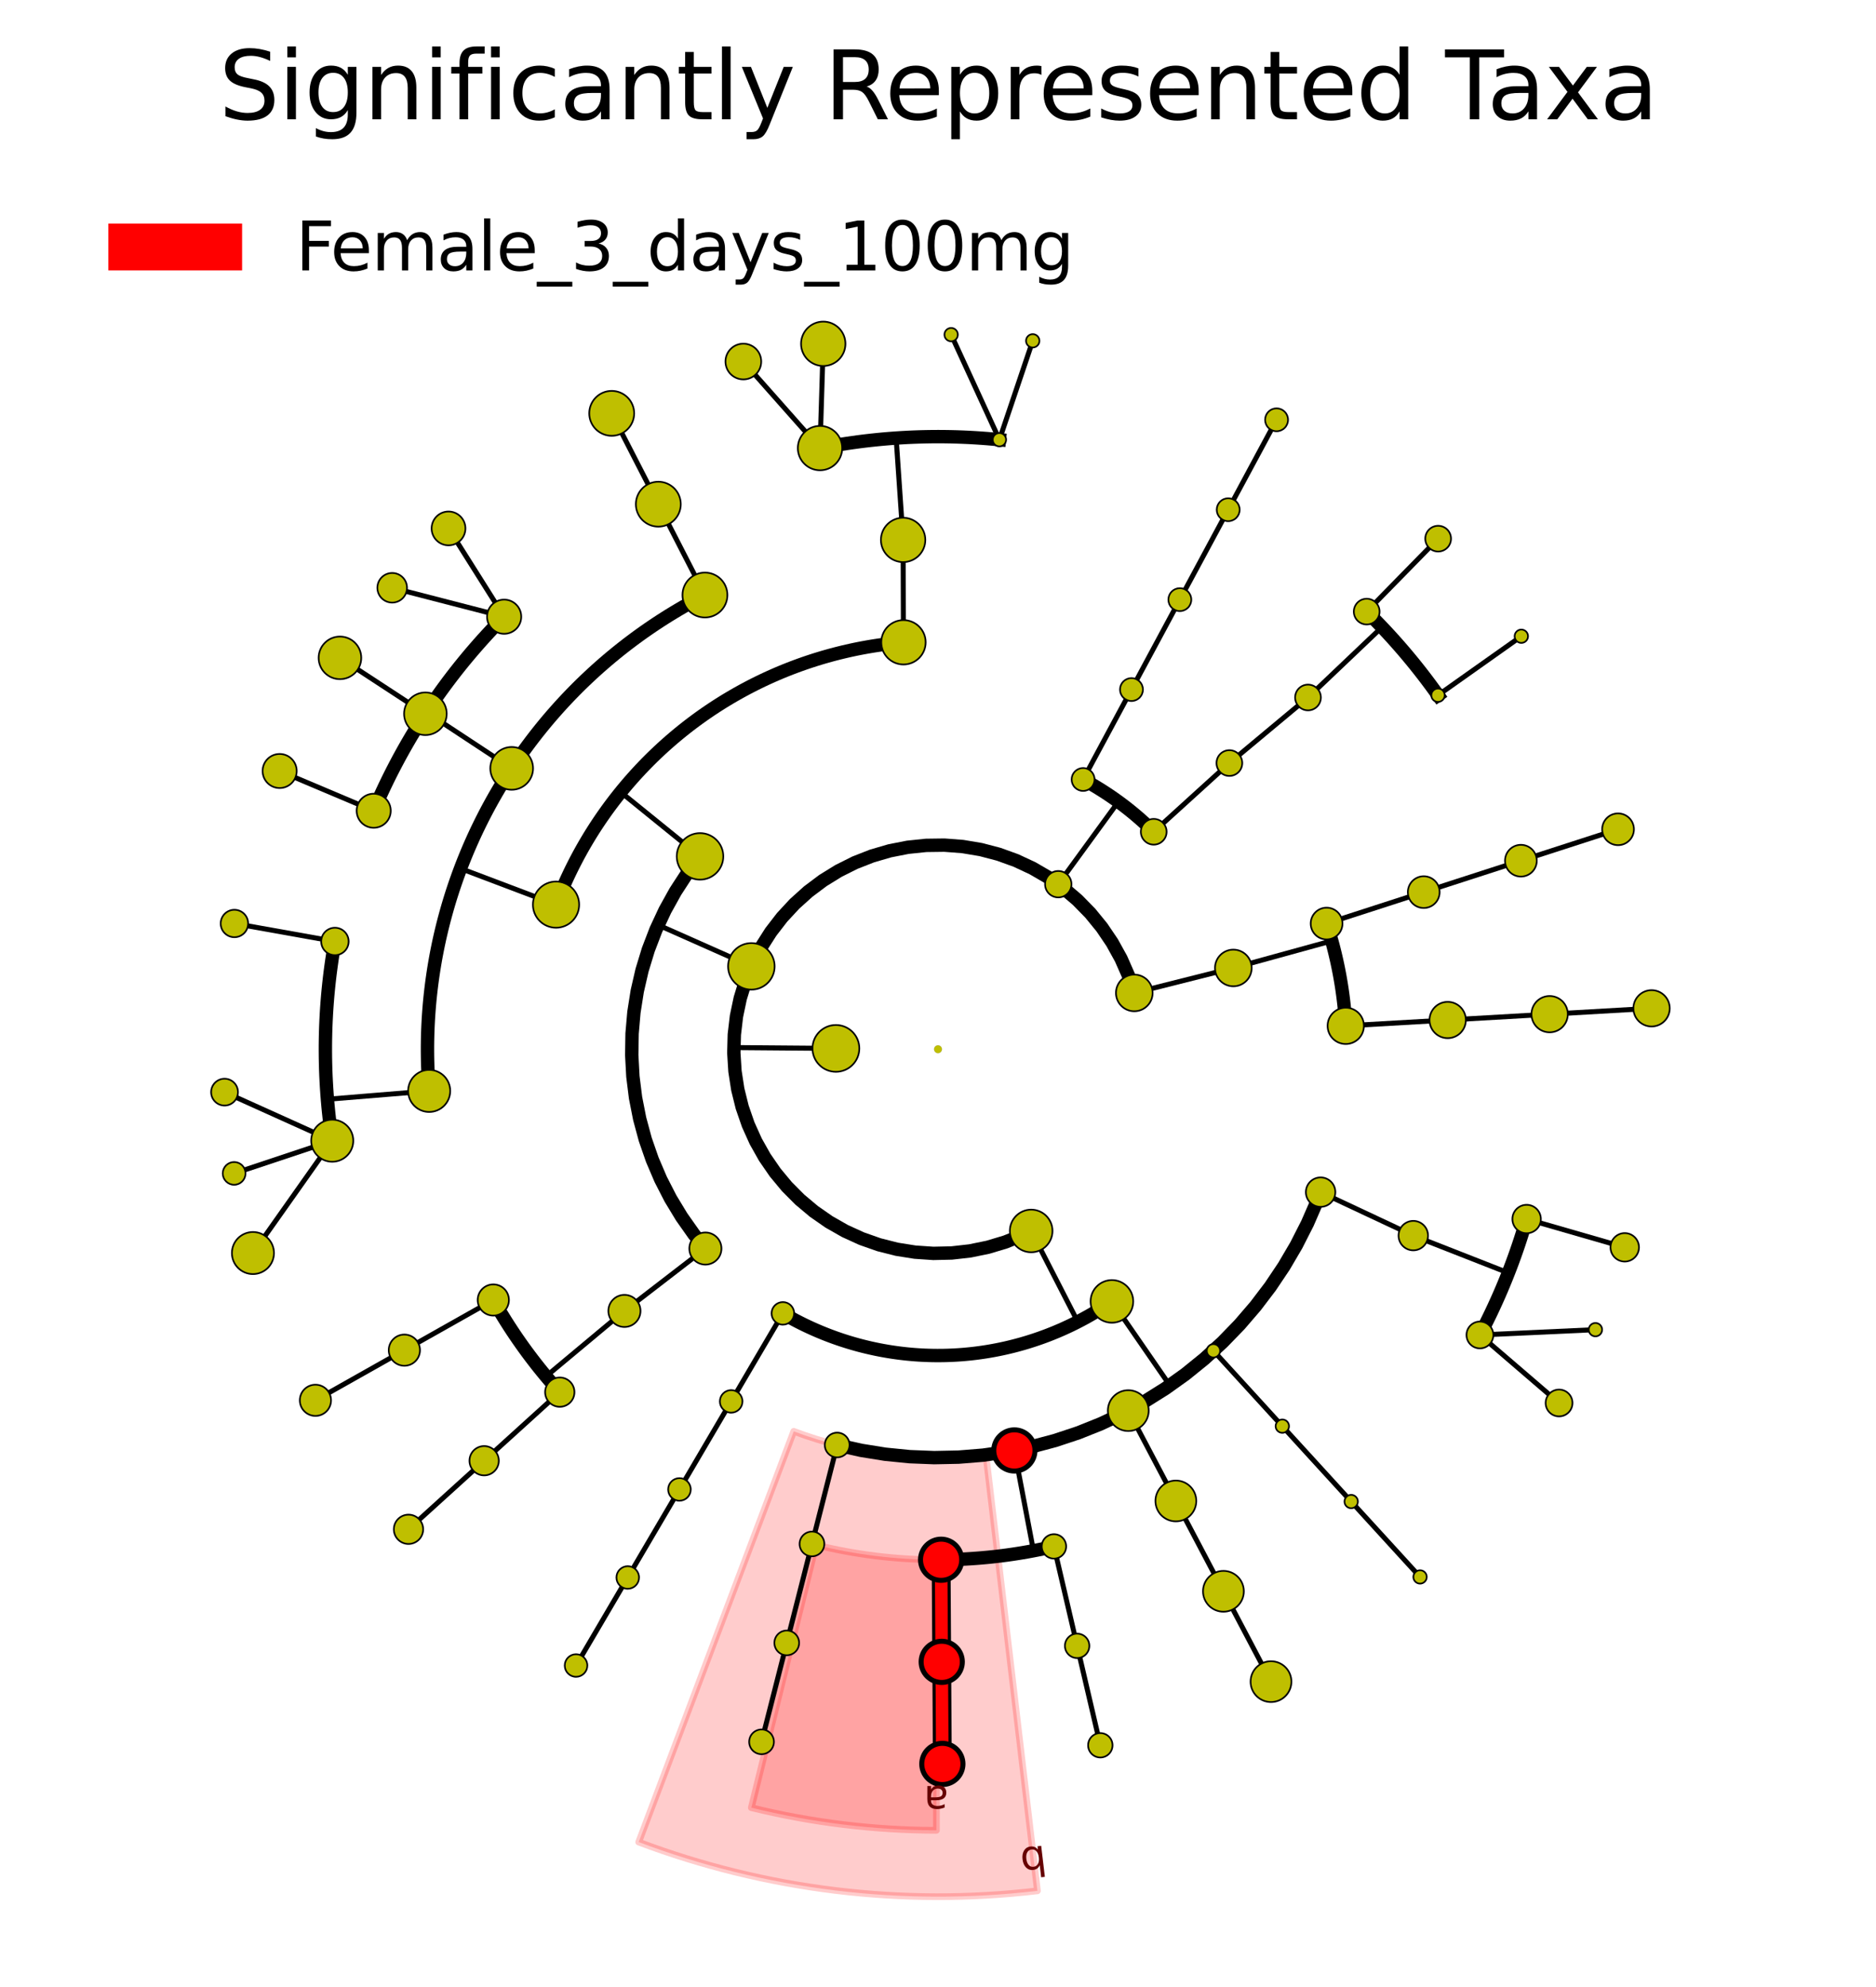 <?xml version="1.0" encoding="utf-8" standalone="no"?>
<!DOCTYPE svg PUBLIC "-//W3C//DTD SVG 1.1//EN"
  "http://www.w3.org/Graphics/SVG/1.1/DTD/svg11.dtd">
<svg xmlns:xlink="http://www.w3.org/1999/xlink" width="280.512pt" height="297.15pt" viewBox="0 0 280.512 297.15" xmlns="http://www.w3.org/2000/svg" version="1.1">
 <defs>
  <style type="text/css">*{stroke-linejoin: round; stroke-linecap: butt}</style>
 </defs>
 <g id="figure_1">
  <g id="patch_1">
   <path d="M 0 297.15 
L 280.512 297.15 
L 280.512 0 
L 0 0 
z
" style="fill: #ffffff"/>
  </g>
  <g id="axes_1">
   <g id="patch_2">
    <path d="M 122.012 231.019 
C 124.969 231.747 127.967 232.297 130.99 232.667 
C 134.013 233.036 137.055 233.225 140.1 233.231 
L 140.017 273.69 
C 135.358 273.68 130.704 273.392 126.079 272.826 
C 121.454 272.261 116.867 271.419 112.343 270.305 
z
" clip-path="url(#p4505b48bb0)" style="fill: #ff0000; opacity: 0.2; stroke: #ff0000; stroke-linejoin: miter"/>
   </g>
   <g id="patch_3">
    <path d="M 140.256 156.894 
L 140.256 156.894 
L 140.256 156.894 
L 140.256 156.894 
z
" clip-path="url(#p4505b48bb0)" style="fill: #ff0000; stroke: #000000; stroke-linejoin: miter"/>
   </g>
   <g id="patch_4">
    <path d="M 118.687 214.028 
C 123.25 215.75 128.002 216.92 132.843 217.512 
C 137.684 218.104 142.578 218.114 147.421 217.542 
L 155.124 282.739 
C 145.074 283.926 134.919 283.905 124.874 282.677 
C 114.83 281.448 104.969 279.021 95.501 275.448 
z
" clip-path="url(#p4505b48bb0)" style="fill: #ff0000; opacity: 0.2; stroke: #ff0000; stroke-linejoin: miter"/>
   </g>
   <g id="patch_5">
    <path d="M 140.256 156.894 
L 140.256 156.894 
L 140.256 156.894 
L 140.256 156.894 
z
" clip-path="url(#p4505b48bb0)" style="fill: #ff0000; stroke: #000000; stroke-linejoin: miter"/>
   </g>
   <g id="patch_6">
    <path d="M 140.256 156.894 
L 140.256 156.894 
L 140.256 156.894 
L 140.256 156.894 
z
" clip-path="url(#p4505b48bb0)" style="fill: #ff0000"/>
   </g>
   <g id="matplotlib.axis_1"/>
   <g id="matplotlib.axis_2"/>
   <g id="line2d_1">
    <path d="M 231.711 151.65 
L 246.953 150.775 
" clip-path="url(#p4505b48bb0)" style="fill: none; stroke: #000000; stroke-width: 0.75; stroke-linecap: square"/>
   </g>
   <g id="line2d_2">
    <path d="M 216.468 152.524 
L 231.711 151.65 
" clip-path="url(#p4505b48bb0)" style="fill: none; stroke: #000000; stroke-width: 0.75; stroke-linecap: square"/>
   </g>
   <g id="line2d_3"/>
   <g id="line2d_4">
    <path d="M 201.226 153.398 
L 216.468 152.524 
" clip-path="url(#p4505b48bb0)" style="fill: none; stroke: #000000; stroke-width: 0.75; stroke-linecap: square"/>
   </g>
   <g id="line2d_5"/>
   <g id="line2d_6">
    <path d="M 227.415 128.702 
L 241.941 124.004 
" clip-path="url(#p4505b48bb0)" style="fill: none; stroke: #000000; stroke-width: 0.75; stroke-linecap: square"/>
   </g>
   <g id="line2d_7">
    <path d="M 212.888 133.401 
L 227.415 128.702 
" clip-path="url(#p4505b48bb0)" style="fill: none; stroke: #000000; stroke-width: 0.75; stroke-linecap: square"/>
   </g>
   <g id="line2d_8"/>
   <g id="line2d_9">
    <path d="M 198.362 138.099 
L 212.888 133.401 
" clip-path="url(#p4505b48bb0)" style="fill: none; stroke: #000000; stroke-width: 0.75; stroke-linecap: square"/>
   </g>
   <g id="line2d_10"/>
   <g id="line2d_11">
    <path d="M 184.417 144.74 
L 199.137 140.689 
" clip-path="url(#p4505b48bb0)" style="fill: none; stroke: #000000; stroke-width: 0.75; stroke-linecap: square"/>
   </g>
   <g id="line2d_12">
    <path d="M 201.226 153.398 
L 201.188 152.788 
L 201.144 152.179 
L 201.093 151.57 
L 201.037 150.962 
L 200.975 150.355 
L 200.906 149.748 
L 200.832 149.142 
L 200.751 148.536 
L 200.665 147.932 
L 200.572 147.328 
L 200.473 146.726 
L 200.369 146.124 
L 200.258 145.523 
L 200.141 144.924 
L 200.019 144.326 
L 199.89 143.729 
L 199.755 143.133 
L 199.615 142.539 
L 199.468 141.946 
L 199.316 141.354 
L 199.157 140.765 
L 198.993 140.176 
L 198.823 139.59 
L 198.647 139.005 
L 198.465 138.422 
" clip-path="url(#p4505b48bb0)" style="fill: none; stroke: #000000; stroke-width: 2; stroke-linecap: square"/>
   </g>
   <g id="line2d_13">
    <path d="M 169.607 148.473 
L 184.417 144.74 
" clip-path="url(#p4505b48bb0)" style="fill: none; stroke: #000000; stroke-width: 0.75; stroke-linecap: square"/>
   </g>
   <g id="line2d_14"/>
   <g id="line2d_15">
    <path d="M 215.018 103.959 
L 227.479 95.137 
" clip-path="url(#p4505b48bb0)" style="fill: none; stroke: #000000; stroke-width: 0.75; stroke-linecap: square"/>
   </g>
   <g id="line2d_16">
    <path d="M 204.358 91.454 
L 215.041 80.547 
" clip-path="url(#p4505b48bb0)" style="fill: none; stroke: #000000; stroke-width: 0.75; stroke-linecap: square"/>
   </g>
   <g id="line2d_17">
    <path d="M 195.581 104.296 
L 206.646 93.776 
" clip-path="url(#p4505b48bb0)" style="fill: none; stroke: #000000; stroke-width: 0.75; stroke-linecap: square"/>
   </g>
   <g id="line2d_18">
    <path d="M 215.018 103.959 
L 214.485 103.214 
L 213.945 102.475 
L 213.397 101.741 
L 212.842 101.012 
L 212.279 100.289 
L 211.71 99.572 
L 211.133 98.86 
L 210.549 98.154 
L 209.958 97.454 
L 209.36 96.76 
L 208.755 96.072 
L 208.144 95.39 
L 207.525 94.714 
L 206.9 94.045 
L 206.268 93.381 
L 205.63 92.725 
L 204.985 92.074 
" clip-path="url(#p4505b48bb0)" style="fill: none; stroke: #000000; stroke-width: 2; stroke-linecap: square"/>
   </g>
   <g id="line2d_19">
    <path d="M 183.825 114.101 
L 195.581 104.296 
" clip-path="url(#p4505b48bb0)" style="fill: none; stroke: #000000; stroke-width: 0.75; stroke-linecap: square"/>
   </g>
   <g id="line2d_20"/>
   <g id="line2d_21">
    <path d="M 172.513 124.376 
L 183.825 114.101 
" clip-path="url(#p4505b48bb0)" style="fill: none; stroke: #000000; stroke-width: 0.75; stroke-linecap: square"/>
   </g>
   <g id="line2d_22"/>
   <g id="line2d_23">
    <path d="M 183.649 76.219 
L 190.881 62.773 
" clip-path="url(#p4505b48bb0)" style="fill: none; stroke: #000000; stroke-width: 0.75; stroke-linecap: square"/>
   </g>
   <g id="line2d_24">
    <path d="M 176.417 89.665 
L 183.649 76.219 
" clip-path="url(#p4505b48bb0)" style="fill: none; stroke: #000000; stroke-width: 0.75; stroke-linecap: square"/>
   </g>
   <g id="line2d_25"/>
   <g id="line2d_26">
    <path d="M 169.185 103.11 
L 176.417 89.665 
" clip-path="url(#p4505b48bb0)" style="fill: none; stroke: #000000; stroke-width: 0.75; stroke-linecap: square"/>
   </g>
   <g id="line2d_27"/>
   <g id="line2d_28">
    <path d="M 161.953 116.556 
L 169.185 103.11 
" clip-path="url(#p4505b48bb0)" style="fill: none; stroke: #000000; stroke-width: 0.75; stroke-linecap: square"/>
   </g>
   <g id="line2d_29"/>
   <g id="line2d_30">
    <path d="M 158.239 132.216 
L 167.231 119.877 
" clip-path="url(#p4505b48bb0)" style="fill: none; stroke: #000000; stroke-width: 0.75; stroke-linecap: square"/>
   </g>
   <g id="line2d_31">
    <path d="M 172.513 124.376 
L 172.186 124.056 
L 171.856 123.738 
L 171.523 123.424 
L 171.186 123.113 
L 170.847 122.805 
L 170.505 122.501 
L 170.159 122.2 
L 169.811 121.903 
L 169.459 121.609 
L 169.105 121.319 
L 168.748 121.032 
L 168.388 120.749 
L 168.025 120.469 
L 167.659 120.193 
L 167.291 119.921 
L 166.92 119.653 
L 166.546 119.388 
L 166.17 119.127 
L 165.791 118.87 
L 165.409 118.616 
L 165.025 118.367 
L 164.639 118.121 
L 164.25 117.879 
L 163.859 117.641 
L 163.465 117.407 
L 163.069 117.177 
L 162.671 116.951 
L 162.27 116.729 
" clip-path="url(#p4505b48bb0)" style="fill: none; stroke: #000000; stroke-width: 2; stroke-linecap: square"/>
   </g>
   <g id="line2d_32">
    <path d="M 149.438 65.75 
L 154.421 50.964 
" clip-path="url(#p4505b48bb0)" style="fill: none; stroke: #000000; stroke-width: 0.75; stroke-linecap: square"/>
   </g>
   <g id="line2d_33">
    <path d="M 149.438 65.75 
L 142.22 50.04 
" clip-path="url(#p4505b48bb0)" style="fill: none; stroke: #000000; stroke-width: 0.75; stroke-linecap: square"/>
   </g>
   <g id="line2d_34">
    <path d="M 122.615 67.004 
L 123.097 51.408 
" clip-path="url(#p4505b48bb0)" style="fill: none; stroke: #000000; stroke-width: 0.75; stroke-linecap: square"/>
   </g>
   <g id="line2d_35">
    <path d="M 122.615 67.004 
L 111.151 54.061 
" clip-path="url(#p4505b48bb0)" style="fill: none; stroke: #000000; stroke-width: 0.75; stroke-linecap: square"/>
   </g>
   <g id="line2d_36">
    <path d="M 135.04 80.735 
L 133.996 65.503 
" clip-path="url(#p4505b48bb0)" style="fill: none; stroke: #000000; stroke-width: 0.75; stroke-linecap: square"/>
   </g>
   <g id="line2d_37">
    <path d="M 149.438 65.75 
L 148.526 65.663 
L 147.613 65.585 
L 146.7 65.516 
L 145.786 65.456 
L 144.871 65.405 
L 143.956 65.364 
L 143.04 65.331 
L 142.125 65.308 
L 141.209 65.294 
L 140.293 65.289 
L 139.377 65.293 
L 138.461 65.307 
L 137.545 65.329 
L 136.629 65.361 
L 135.714 65.402 
L 134.8 65.452 
L 133.886 65.511 
L 132.972 65.579 
L 132.059 65.656 
L 131.147 65.743 
L 130.236 65.839 
L 129.326 65.943 
L 128.417 66.057 
L 127.51 66.18 
L 126.603 66.312 
L 125.698 66.453 
L 124.794 66.603 
L 123.892 66.762 
L 122.992 66.931 
" clip-path="url(#p4505b48bb0)" style="fill: none; stroke: #000000; stroke-width: 2; stroke-linecap: square"/>
   </g>
   <g id="line2d_38">
    <path d="M 135.092 96.043 
L 135.04 80.735 
" clip-path="url(#p4505b48bb0)" style="fill: none; stroke: #000000; stroke-width: 0.75; stroke-linecap: square"/>
   </g>
   <g id="line2d_39"/>
   <g id="line2d_40">
    <path d="M 98.436 75.392 
L 91.466 61.808 
" clip-path="url(#p4505b48bb0)" style="fill: none; stroke: #000000; stroke-width: 0.75; stroke-linecap: square"/>
   </g>
   <g id="line2d_41">
    <path d="M 105.406 88.976 
L 98.436 75.392 
" clip-path="url(#p4505b48bb0)" style="fill: none; stroke: #000000; stroke-width: 0.75; stroke-linecap: square"/>
   </g>
   <g id="line2d_42"/>
   <g id="line2d_43">
    <path d="M 75.383 92.218 
L 67.066 79.016 
" clip-path="url(#p4505b48bb0)" style="fill: none; stroke: #000000; stroke-width: 0.75; stroke-linecap: square"/>
   </g>
   <g id="line2d_44">
    <path d="M 75.383 92.218 
L 58.643 87.893 
" clip-path="url(#p4505b48bb0)" style="fill: none; stroke: #000000; stroke-width: 0.75; stroke-linecap: square"/>
   </g>
   <g id="line2d_45">
    <path d="M 63.607 106.73 
L 50.832 98.37 
" clip-path="url(#p4505b48bb0)" style="fill: none; stroke: #000000; stroke-width: 0.75; stroke-linecap: square"/>
   </g>
   <g id="line2d_46">
    <path d="M 55.878 121.232 
L 41.815 115.289 
" clip-path="url(#p4505b48bb0)" style="fill: none; stroke: #000000; stroke-width: 0.75; stroke-linecap: square"/>
   </g>
   <g id="line2d_47">
    <path d="M 76.51 114.896 
L 63.761 106.496 
" clip-path="url(#p4505b48bb0)" style="fill: none; stroke: #000000; stroke-width: 0.75; stroke-linecap: square"/>
   </g>
   <g id="line2d_48">
    <path d="M 75.383 92.218 
L 74.74 92.87 
L 74.103 93.528 
L 73.473 94.193 
L 72.849 94.864 
L 72.232 95.541 
L 71.622 96.224 
L 71.019 96.914 
L 70.422 97.609 
L 69.833 98.31 
L 69.251 99.017 
L 68.675 99.73 
L 68.107 100.449 
L 67.547 101.173 
L 66.993 101.903 
L 66.447 102.639 
L 65.908 103.379 
L 65.376 104.126 
L 64.853 104.877 
L 64.336 105.634 
L 63.827 106.395 
L 63.326 107.162 
L 62.833 107.934 
L 62.347 108.711 
L 61.869 109.492 
L 61.399 110.278 
L 60.937 111.069 
L 60.482 111.865 
L 60.036 112.665 
L 59.598 113.469 
L 59.168 114.278 
L 58.746 115.091 
L 58.332 115.908 
L 57.926 116.729 
L 57.528 117.554 
L 57.139 118.384 
L 56.758 119.217 
L 56.386 120.054 
L 56.021 120.894 
" clip-path="url(#p4505b48bb0)" style="fill: none; stroke: #000000; stroke-width: 2; stroke-linecap: square"/>
   </g>
   <g id="line2d_49">
    <path d="M 50.08 140.777 
L 35.051 138.091 
" clip-path="url(#p4505b48bb0)" style="fill: none; stroke: #000000; stroke-width: 0.75; stroke-linecap: square"/>
   </g>
   <g id="line2d_50">
    <path d="M 49.678 170.572 
L 33.576 163.308 
" clip-path="url(#p4505b48bb0)" style="fill: none; stroke: #000000; stroke-width: 0.75; stroke-linecap: square"/>
   </g>
   <g id="line2d_51">
    <path d="M 49.678 170.572 
L 35.009 175.461 
" clip-path="url(#p4505b48bb0)" style="fill: none; stroke: #000000; stroke-width: 0.75; stroke-linecap: square"/>
   </g>
   <g id="line2d_52">
    <path d="M 49.678 170.572 
L 37.821 187.37 
" clip-path="url(#p4505b48bb0)" style="fill: none; stroke: #000000; stroke-width: 0.75; stroke-linecap: square"/>
   </g>
   <g id="line2d_53">
    <path d="M 64.174 163.127 
L 48.957 164.374 
" clip-path="url(#p4505b48bb0)" style="fill: none; stroke: #000000; stroke-width: 0.75; stroke-linecap: square"/>
   </g>
   <g id="line2d_54">
    <path d="M 50.08 140.777 
L 49.923 141.68 
L 49.776 142.584 
L 49.637 143.489 
L 49.508 144.396 
L 49.387 145.304 
L 49.276 146.214 
L 49.174 147.124 
L 49.081 148.035 
L 48.996 148.947 
L 48.922 149.86 
L 48.856 150.774 
L 48.799 151.688 
L 48.752 152.603 
L 48.713 153.518 
L 48.684 154.434 
L 48.664 155.35 
L 48.653 156.266 
L 48.652 157.182 
L 48.659 158.098 
L 48.676 159.014 
L 48.701 159.929 
L 48.736 160.845 
L 48.781 161.76 
L 48.834 162.674 
L 48.896 163.588 
L 48.968 164.501 
L 49.048 165.414 
L 49.138 166.326 
L 49.237 167.236 
L 49.345 168.146 
L 49.462 169.054 
L 49.588 169.962 
" clip-path="url(#p4505b48bb0)" style="fill: none; stroke: #000000; stroke-width: 2; stroke-linecap: square"/>
   </g>
   <g id="line2d_55">
    <path d="M 83.142 135.271 
L 68.864 129.866 
" clip-path="url(#p4505b48bb0)" style="fill: none; stroke: #000000; stroke-width: 0.75; stroke-linecap: square"/>
   </g>
   <g id="line2d_56">
    <path d="M 105.406 88.976 
L 104.729 89.328 
L 104.055 89.686 
L 103.384 90.052 
L 102.718 90.424 
L 102.055 90.802 
L 101.396 91.188 
L 100.741 91.58 
L 100.09 91.978 
L 99.443 92.383 
L 98.8 92.794 
L 98.161 93.212 
L 97.526 93.636 
L 96.896 94.067 
L 96.269 94.503 
L 95.648 94.946 
L 95.031 95.395 
L 94.418 95.851 
L 93.81 96.312 
L 93.206 96.78 
L 92.607 97.253 
L 92.013 97.733 
L 91.424 98.218 
L 90.84 98.709 
L 90.261 99.206 
L 89.686 99.709 
L 89.117 100.218 
L 88.553 100.732 
L 87.994 101.252 
L 87.44 101.777 
L 86.891 102.308 
L 86.348 102.844 
L 85.81 103.386 
L 85.278 103.933 
L 84.751 104.486 
L 84.23 105.043 
L 83.714 105.606 
L 83.204 106.174 
L 82.7 106.747 
L 82.201 107.325 
L 81.708 107.908 
L 81.222 108.496 
L 80.741 109.089 
L 80.265 109.687 
L 79.796 110.289 
L 79.333 110.896 
L 78.876 111.507 
L 78.426 112.123 
L 77.981 112.744 
L 77.543 113.369 
L 77.111 113.998 
L 76.685 114.632 
L 76.265 115.269 
L 75.852 115.911 
L 75.446 116.558 
L 75.046 117.208 
L 74.652 117.862 
L 74.265 118.52 
L 73.885 119.181 
L 73.511 119.847 
L 73.144 120.516 
L 72.783 121.189 
L 72.43 121.866 
L 72.083 122.546 
L 71.743 123.229 
L 71.409 123.916 
L 71.083 124.606 
L 70.764 125.299 
L 70.451 125.996 
L 70.146 126.696 
L 69.847 127.398 
L 69.556 128.104 
L 69.271 128.812 
L 68.994 129.523 
L 68.724 130.237 
L 68.461 130.954 
L 68.205 131.673 
L 67.957 132.395 
L 67.715 133.119 
L 67.481 133.846 
L 67.254 134.575 
L 67.035 135.306 
L 66.823 136.039 
L 66.618 136.774 
L 66.42 137.512 
L 66.23 138.251 
L 66.047 138.992 
L 65.872 139.735 
L 65.704 140.48 
L 65.544 141.226 
L 65.391 141.974 
L 65.245 142.724 
L 65.107 143.474 
L 64.977 144.227 
L 64.854 144.98 
L 64.739 145.735 
L 64.631 146.49 
L 64.531 147.247 
L 64.438 148.005 
L 64.353 148.763 
L 64.275 149.523 
L 64.205 150.283 
L 64.143 151.044 
L 64.088 151.805 
L 64.041 152.567 
L 64.002 153.329 
L 63.97 154.092 
L 63.946 154.855 
L 63.929 155.618 
L 63.92 156.382 
L 63.919 157.145 
L 63.925 157.908 
L 63.939 158.672 
L 63.961 159.435 
L 63.99 160.197 
L 64.027 160.96 
L 64.071 161.722 
L 64.124 162.484 
" clip-path="url(#p4505b48bb0)" style="fill: none; stroke: #000000; stroke-width: 2; stroke-linecap: square"/>
   </g>
   <g id="line2d_57">
    <path d="M 104.672 128.056 
L 92.81 118.444 
" clip-path="url(#p4505b48bb0)" style="fill: none; stroke: #000000; stroke-width: 0.75; stroke-linecap: square"/>
   </g>
   <g id="line2d_58">
    <path d="M 135.092 96.043 
L 134.484 96.097 
L 133.876 96.158 
L 133.269 96.225 
L 132.663 96.298 
L 132.057 96.377 
L 131.453 96.462 
L 130.849 96.553 
L 130.246 96.65 
L 129.644 96.753 
L 129.043 96.862 
L 128.443 96.977 
L 127.845 97.098 
L 127.248 97.225 
L 126.651 97.359 
L 126.057 97.498 
L 125.464 97.643 
L 124.872 97.793 
L 124.282 97.95 
L 123.693 98.113 
L 123.106 98.281 
L 122.521 98.456 
L 121.937 98.636 
L 121.356 98.822 
L 120.776 99.014 
L 120.198 99.212 
L 119.622 99.415 
L 119.048 99.625 
L 118.477 99.839 
L 117.907 100.06 
L 117.34 100.286 
L 116.775 100.518 
L 116.213 100.756 
L 115.653 100.999 
L 115.095 101.248 
L 114.54 101.502 
L 113.987 101.762 
L 113.437 102.028 
L 112.89 102.299 
L 112.345 102.575 
L 111.803 102.857 
L 111.264 103.144 
L 110.728 103.437 
L 110.195 103.735 
L 109.665 104.038 
L 109.138 104.347 
L 108.614 104.66 
L 108.094 104.979 
L 107.576 105.304 
L 107.062 105.633 
L 106.551 105.967 
L 106.043 106.307 
L 105.539 106.652 
L 105.038 107.001 
L 104.541 107.356 
L 104.048 107.716 
L 103.558 108.08 
L 103.071 108.45 
L 102.589 108.824 
L 102.11 109.203 
L 101.635 109.587 
L 101.164 109.975 
L 100.697 110.369 
L 100.233 110.767 
L 99.774 111.169 
L 99.319 111.576 
L 98.868 111.988 
L 98.421 112.404 
L 97.978 112.824 
L 97.539 113.249 
L 97.105 113.679 
L 96.675 114.112 
L 96.25 114.55 
L 95.828 114.993 
L 95.412 115.439 
L 94.999 115.889 
L 94.591 116.344 
L 94.188 116.803 
L 93.79 117.265 
L 93.396 117.732 
L 93.006 118.203 
L 92.622 118.677 
L 92.242 119.155 
L 91.867 119.637 
L 91.497 120.123 
L 91.132 120.612 
L 90.771 121.105 
L 90.416 121.602 
L 90.066 122.102 
L 89.72 122.606 
L 89.38 123.113 
L 89.045 123.623 
L 88.714 124.137 
L 88.389 124.654 
L 88.07 125.174 
L 87.755 125.698 
L 87.446 126.224 
L 87.142 126.754 
L 86.843 127.287 
L 86.55 127.822 
L 86.262 128.361 
L 85.979 128.902 
L 85.702 129.446 
L 85.43 129.993 
L 85.164 130.543 
L 84.903 131.095 
L 84.648 131.65 
L 84.398 132.207 
L 84.154 132.767 
L 83.916 133.329 
L 83.683 133.894 
L 83.456 134.461 
L 83.234 135.03 
" clip-path="url(#p4505b48bb0)" style="fill: none; stroke: #000000; stroke-width: 2; stroke-linecap: square"/>
   </g>
   <g id="line2d_59">
    <path d="M 60.464 201.891 
L 47.166 209.39 
" clip-path="url(#p4505b48bb0)" style="fill: none; stroke: #000000; stroke-width: 0.75; stroke-linecap: square"/>
   </g>
   <g id="line2d_60">
    <path d="M 73.763 194.391 
L 60.464 201.891 
" clip-path="url(#p4505b48bb0)" style="fill: none; stroke: #000000; stroke-width: 0.75; stroke-linecap: square"/>
   </g>
   <g id="line2d_61"/>
   <g id="line2d_62">
    <path d="M 72.392 218.424 
L 61.082 228.679 
" clip-path="url(#p4505b48bb0)" style="fill: none; stroke: #000000; stroke-width: 0.75; stroke-linecap: square"/>
   </g>
   <g id="line2d_63">
    <path d="M 83.703 208.169 
L 72.392 218.424 
" clip-path="url(#p4505b48bb0)" style="fill: none; stroke: #000000; stroke-width: 0.75; stroke-linecap: square"/>
   </g>
   <g id="line2d_64"/>
   <g id="line2d_65">
    <path d="M 93.37 196.024 
L 81.648 205.807 
" clip-path="url(#p4505b48bb0)" style="fill: none; stroke: #000000; stroke-width: 0.75; stroke-linecap: square"/>
   </g>
   <g id="line2d_66">
    <path d="M 73.763 194.391 
L 74.141 195.054 
L 74.526 195.714 
L 74.918 196.369 
L 75.316 197.02 
L 75.72 197.668 
L 76.131 198.311 
L 76.548 198.95 
L 76.972 199.585 
L 77.402 200.216 
L 77.839 200.842 
L 78.281 201.464 
L 78.73 202.082 
L 79.185 202.695 
L 79.646 203.303 
L 80.113 203.907 
L 80.586 204.506 
L 81.065 205.1 
L 81.55 205.69 
L 82.041 206.274 
L 82.538 206.854 
L 83.04 207.429 
L 83.549 207.998 
" clip-path="url(#p4505b48bb0)" style="fill: none; stroke: #000000; stroke-width: 2; stroke-linecap: square"/>
   </g>
   <g id="line2d_67">
    <path d="M 105.476 186.697 
L 93.37 196.024 
" clip-path="url(#p4505b48bb0)" style="fill: none; stroke: #000000; stroke-width: 0.75; stroke-linecap: square"/>
   </g>
   <g id="line2d_68"/>
   <g id="line2d_69">
    <path d="M 112.349 144.501 
L 98.395 138.305 
" clip-path="url(#p4505b48bb0)" style="fill: none; stroke: #000000; stroke-width: 0.75; stroke-linecap: square"/>
   </g>
   <g id="line2d_70">
    <path d="M 104.672 128.056 
L 102.742 130.616 
L 100.996 133.304 
L 99.442 136.108 
L 98.088 139.013 
L 96.941 142.006 
L 96.005 145.072 
L 95.287 148.196 
L 94.789 151.363 
L 94.513 154.557 
L 94.462 157.762 
L 94.635 160.963 
L 95.031 164.144 
L 95.649 167.289 
L 96.485 170.383 
L 97.536 173.412 
L 98.796 176.359 
L 100.259 179.212 
L 101.918 181.954 
L 103.764 184.575 
L 105.193 186.364 
L 105.193 186.364 
" clip-path="url(#p4505b48bb0)" style="fill: none; stroke: #000000; stroke-width: 2; stroke-linecap: square"/>
   </g>
   <g id="line2d_71">
    <path d="M 93.865 235.883 
L 86.133 249.048 
" clip-path="url(#p4505b48bb0)" style="fill: none; stroke: #000000; stroke-width: 0.75; stroke-linecap: square"/>
   </g>
   <g id="line2d_72">
    <path d="M 101.597 222.718 
L 93.865 235.883 
" clip-path="url(#p4505b48bb0)" style="fill: none; stroke: #000000; stroke-width: 0.75; stroke-linecap: square"/>
   </g>
   <g id="line2d_73"/>
   <g id="line2d_74">
    <path d="M 109.329 209.553 
L 101.597 222.718 
" clip-path="url(#p4505b48bb0)" style="fill: none; stroke: #000000; stroke-width: 0.75; stroke-linecap: square"/>
   </g>
   <g id="line2d_75"/>
   <g id="line2d_76">
    <path d="M 117.06 196.388 
L 109.329 209.553 
" clip-path="url(#p4505b48bb0)" style="fill: none; stroke: #000000; stroke-width: 0.75; stroke-linecap: square"/>
   </g>
   <g id="line2d_77"/>
   <g id="line2d_78">
    <path d="M 117.641 245.663 
L 113.871 260.458 
" clip-path="url(#p4505b48bb0)" style="fill: none; stroke: #000000; stroke-width: 0.75; stroke-linecap: square"/>
   </g>
   <g id="line2d_79">
    <path d="M 121.41 230.868 
L 117.641 245.663 
" clip-path="url(#p4505b48bb0)" style="fill: none; stroke: #000000; stroke-width: 0.75; stroke-linecap: square"/>
   </g>
   <g id="line2d_80"/>
   <g id="line2d_81">
    <path d="M 125.179 216.073 
L 121.41 230.868 
" clip-path="url(#p4505b48bb0)" style="fill: none; stroke: #000000; stroke-width: 0.75; stroke-linecap: square"/>
   </g>
   <g id="line2d_82"/>
   <g id="line2d_83">
    <path d="M 140.814 248.497 
L 140.907 263.764 
" clip-path="url(#p4505b48bb0)" style="fill: none; stroke: #000000; stroke-width: 2.812; stroke-linecap: square"/>
   </g>
   <g id="line2d_84">
    <path d="M 140.814 248.497 
L 140.907 263.764 
" clip-path="url(#p4505b48bb0)" style="fill: none; stroke: #ff0000; stroke-width: 1.875; stroke-linecap: square"/>
   </g>
   <g id="line2d_85">
    <path d="M 140.721 233.23 
L 140.814 248.497 
" clip-path="url(#p4505b48bb0)" style="fill: none; stroke: #000000; stroke-width: 2.812; stroke-linecap: square"/>
   </g>
   <g id="line2d_86">
    <path d="M 140.721 233.23 
L 140.814 248.497 
" clip-path="url(#p4505b48bb0)" style="fill: none; stroke: #ff0000; stroke-width: 1.875; stroke-linecap: square"/>
   </g>
   <g id="line2d_87"/>
   <g id="line2d_88">
    <path d="M 161.06 246.105 
L 164.527 260.974 
" clip-path="url(#p4505b48bb0)" style="fill: none; stroke: #000000; stroke-width: 0.75; stroke-linecap: square"/>
   </g>
   <g id="line2d_89">
    <path d="M 157.593 231.236 
L 161.06 246.105 
" clip-path="url(#p4505b48bb0)" style="fill: none; stroke: #000000; stroke-width: 0.75; stroke-linecap: square"/>
   </g>
   <g id="line2d_90"/>
   <g id="line2d_91">
    <path d="M 151.675 216.887 
L 154.53 231.885 
" clip-path="url(#p4505b48bb0)" style="fill: none; stroke: #000000; stroke-width: 0.75; stroke-linecap: square"/>
   </g>
   <g id="line2d_92">
    <path d="M 140.721 233.23 
L 141.484 233.221 
L 142.248 233.205 
L 143.011 233.181 
L 143.773 233.15 
L 144.536 233.111 
L 145.298 233.064 
L 146.059 233.01 
L 146.82 232.948 
L 147.58 232.879 
L 148.34 232.802 
L 149.098 232.717 
L 149.856 232.625 
L 150.613 232.525 
L 151.369 232.418 
L 152.123 232.303 
L 152.877 232.181 
L 153.629 232.051 
L 154.38 231.913 
L 155.129 231.768 
L 155.877 231.616 
L 156.624 231.456 
L 157.369 231.288 
" clip-path="url(#p4505b48bb0)" style="fill: none; stroke: #000000; stroke-width: 2; stroke-linecap: square"/>
   </g>
   <g id="line2d_93">
    <path d="M 182.935 237.949 
L 190.048 251.458 
" clip-path="url(#p4505b48bb0)" style="fill: none; stroke: #000000; stroke-width: 0.75; stroke-linecap: square"/>
   </g>
   <g id="line2d_94">
    <path d="M 175.822 224.44 
L 182.935 237.949 
" clip-path="url(#p4505b48bb0)" style="fill: none; stroke: #000000; stroke-width: 0.75; stroke-linecap: square"/>
   </g>
   <g id="line2d_95"/>
   <g id="line2d_96">
    <path d="M 168.709 210.931 
L 175.822 224.44 
" clip-path="url(#p4505b48bb0)" style="fill: none; stroke: #000000; stroke-width: 0.75; stroke-linecap: square"/>
   </g>
   <g id="line2d_97"/>
   <g id="line2d_98">
    <path d="M 202.038 224.528 
L 212.335 235.801 
" clip-path="url(#p4505b48bb0)" style="fill: none; stroke: #000000; stroke-width: 0.75; stroke-linecap: square"/>
   </g>
   <g id="line2d_99">
    <path d="M 191.741 213.256 
L 202.038 224.528 
" clip-path="url(#p4505b48bb0)" style="fill: none; stroke: #000000; stroke-width: 0.75; stroke-linecap: square"/>
   </g>
   <g id="line2d_100"/>
   <g id="line2d_101">
    <path d="M 181.444 201.984 
L 191.741 213.256 
" clip-path="url(#p4505b48bb0)" style="fill: none; stroke: #000000; stroke-width: 0.75; stroke-linecap: square"/>
   </g>
   <g id="line2d_102"/>
   <g id="line2d_103">
    <path d="M 221.287 199.619 
L 233.12 209.789 
" clip-path="url(#p4505b48bb0)" style="fill: none; stroke: #000000; stroke-width: 0.75; stroke-linecap: square"/>
   </g>
   <g id="line2d_104">
    <path d="M 221.287 199.619 
L 238.558 198.827 
" clip-path="url(#p4505b48bb0)" style="fill: none; stroke: #000000; stroke-width: 0.75; stroke-linecap: square"/>
   </g>
   <g id="line2d_105">
    <path d="M 228.272 182.284 
L 242.941 186.516 
" clip-path="url(#p4505b48bb0)" style="fill: none; stroke: #000000; stroke-width: 0.75; stroke-linecap: square"/>
   </g>
   <g id="line2d_106">
    <path d="M 211.324 184.763 
L 225.538 190.337 
" clip-path="url(#p4505b48bb0)" style="fill: none; stroke: #000000; stroke-width: 0.75; stroke-linecap: square"/>
   </g>
   <g id="line2d_107">
    <path d="M 221.287 199.619 
L 221.71 198.807 
L 222.125 197.99 
L 222.532 197.169 
L 222.931 196.344 
L 223.321 195.516 
L 223.703 194.683 
L 224.077 193.847 
L 224.442 193.007 
L 224.799 192.163 
L 225.147 191.316 
L 225.487 190.465 
L 225.819 189.611 
L 226.142 188.754 
L 226.456 187.894 
L 226.762 187.03 
L 227.059 186.164 
L 227.347 185.294 
L 227.627 184.422 
L 227.898 183.547 
L 228.16 182.669 
" clip-path="url(#p4505b48bb0)" style="fill: none; stroke: #000000; stroke-width: 2; stroke-linecap: square"/>
   </g>
   <g id="line2d_108">
    <path d="M 197.466 178.261 
L 211.324 184.763 
" clip-path="url(#p4505b48bb0)" style="fill: none; stroke: #000000; stroke-width: 0.75; stroke-linecap: square"/>
   </g>
   <g id="line2d_109"/>
   <g id="line2d_110">
    <path d="M 166.26 194.599 
L 174.928 207.167 
" clip-path="url(#p4505b48bb0)" style="fill: none; stroke: #000000; stroke-width: 0.75; stroke-linecap: square"/>
   </g>
   <g id="line2d_111">
    <path d="M 125.179 216.073 
L 128.755 216.871 
L 132.372 217.453 
L 136.018 217.816 
L 139.678 217.961 
L 143.341 217.886 
L 146.993 217.591 
L 150.621 217.078 
L 154.211 216.348 
L 157.751 215.404 
L 161.228 214.25 
L 164.629 212.889 
L 167.943 211.327 
L 171.157 209.569 
L 174.26 207.621 
L 177.241 205.491 
L 180.088 203.185 
L 182.793 200.714 
L 185.344 198.084 
L 187.732 195.306 
L 189.95 192.39 
L 191.99 189.346 
L 193.842 186.186 
L 195.502 182.92 
L 196.964 179.56 
L 197.406 178.422 
L 197.406 178.422 
" clip-path="url(#p4505b48bb0)" style="fill: none; stroke: #000000; stroke-width: 2; stroke-linecap: square"/>
   </g>
   <g id="line2d_112">
    <path d="M 154.188 184.065 
L 161.155 197.65 
" clip-path="url(#p4505b48bb0)" style="fill: none; stroke: #000000; stroke-width: 0.75; stroke-linecap: square"/>
   </g>
   <g id="line2d_113">
    <path d="M 117.06 196.388 
L 117.456 196.618 
L 117.855 196.844 
L 118.255 197.066 
L 118.658 197.284 
L 119.063 197.498 
L 119.47 197.708 
L 119.88 197.914 
L 120.291 198.116 
L 120.704 198.313 
L 121.119 198.507 
L 121.536 198.696 
L 121.955 198.881 
L 122.376 199.062 
L 122.799 199.239 
L 123.223 199.411 
L 123.649 199.579 
L 124.077 199.743 
L 124.506 199.903 
L 124.937 200.058 
L 125.369 200.209 
L 125.803 200.356 
L 126.238 200.498 
L 126.675 200.636 
L 127.113 200.77 
L 127.553 200.899 
L 127.993 201.024 
L 128.435 201.145 
L 128.878 201.261 
L 129.323 201.372 
L 129.768 201.479 
L 130.214 201.582 
L 130.662 201.68 
L 131.11 201.774 
L 131.559 201.863 
L 132.009 201.948 
L 132.46 202.028 
L 132.912 202.104 
L 133.364 202.175 
L 133.818 202.241 
L 134.271 202.304 
L 134.726 202.361 
L 135.181 202.414 
L 135.636 202.463 
L 136.092 202.507 
L 136.548 202.546 
L 137.005 202.581 
L 137.462 202.611 
L 137.919 202.637 
L 138.377 202.658 
L 138.835 202.674 
L 139.293 202.686 
L 139.75 202.693 
L 140.209 202.696 
L 140.667 202.694 
L 141.125 202.688 
L 141.582 202.677 
L 142.04 202.661 
L 142.498 202.641 
L 142.955 202.617 
L 143.412 202.587 
L 143.869 202.554 
L 144.325 202.515 
L 144.781 202.472 
L 145.237 202.425 
L 145.692 202.373 
L 146.146 202.316 
L 146.6 202.255 
L 147.054 202.189 
L 147.506 202.119 
L 147.958 202.044 
L 148.409 201.965 
L 148.86 201.881 
L 149.309 201.793 
L 149.758 201.7 
L 150.205 201.603 
L 150.652 201.501 
L 151.097 201.395 
L 151.542 201.284 
L 151.985 201.169 
L 152.427 201.049 
L 152.868 200.926 
L 153.308 200.797 
L 153.746 200.665 
L 154.183 200.527 
L 154.619 200.386 
L 155.053 200.24 
L 155.486 200.09 
L 155.917 199.936 
L 156.347 199.777 
L 156.775 199.614 
L 157.201 199.446 
L 157.626 199.275 
L 158.049 199.099 
L 158.47 198.919 
L 158.889 198.735 
L 159.307 198.546 
L 159.722 198.354 
L 160.136 198.157 
L 160.547 197.956 
L 160.957 197.751 
L 161.364 197.542 
L 161.77 197.329 
L 162.173 197.112 
L 162.574 196.891 
L 162.973 196.666 
L 163.37 196.436 
L 163.764 196.203 
L 164.156 195.966 
L 164.545 195.725 
L 164.932 195.481 
L 165.317 195.232 
L 165.699 194.979 
L 166.079 194.723 
" clip-path="url(#p4505b48bb0)" style="fill: none; stroke: #000000; stroke-width: 2; stroke-linecap: square"/>
   </g>
   <g id="line2d_114">
    <path d="M 124.989 156.77 
L 109.722 156.645 
" clip-path="url(#p4505b48bb0)" style="fill: none; stroke: #000000; stroke-width: 0.75; stroke-linecap: square"/>
   </g>
   <g id="line2d_115">
    <path d="M 169.607 148.473 
L 168.731 145.869 
L 167.625 143.354 
L 166.297 140.949 
L 164.759 138.673 
L 163.022 136.544 
L 161.101 134.581 
L 159.011 132.797 
L 156.769 131.209 
L 154.394 129.829 
L 151.904 128.668 
L 149.32 127.735 
L 146.663 127.039 
L 143.953 126.584 
L 141.214 126.374 
L 138.467 126.411 
L 135.735 126.695 
L 133.039 127.224 
L 130.401 127.993 
L 127.844 128.995 
L 125.387 130.224 
L 123.05 131.668 
L 120.852 133.317 
L 118.812 135.156 
L 116.945 137.172 
L 115.266 139.347 
L 113.79 141.664 
L 112.529 144.104 
L 111.491 146.648 
L 110.687 149.275 
L 110.122 151.963 
L 109.801 154.692 
L 109.726 157.438 
L 109.898 160.18 
L 110.317 162.895 
L 110.977 165.561 
L 111.875 168.158 
L 113.002 170.663 
L 114.35 173.057 
L 115.907 175.32 
L 117.662 177.434 
L 119.6 179.381 
L 121.704 181.147 
L 123.959 182.716 
L 126.346 184.076 
L 128.846 185.217 
L 131.437 186.128 
L 134.101 186.802 
L 136.814 187.234 
L 139.554 187.421 
L 142.301 187.36 
L 145.031 187.053 
L 147.722 186.502 
L 150.353 185.711 
L 152.902 184.687 
L 154.004 184.159 
L 154.004 184.159 
" clip-path="url(#p4505b48bb0)" style="fill: none; stroke: #000000; stroke-width: 2; stroke-linecap: square"/>
   </g>
   <g id="line2d_116">
    <defs>
     <path id="m8683097be7" d="M 0 3.357 
C 0.89 3.357 1.744 3.004 2.374 2.374 
C 3.004 1.744 3.357 0.89 3.357 0 
C 3.357 -0.89 3.004 -1.744 2.374 -2.374 
C 1.744 -3.004 0.89 -3.357 0 -3.357 
C -0.89 -3.357 -1.744 -3.004 -2.374 -2.374 
C -3.004 -1.744 -3.357 -0.89 -3.357 0 
C -3.357 0.89 -3.004 1.744 -2.374 2.374 
C -1.744 3.004 -0.89 3.357 0 3.357 
z
" style="stroke: #000000; stroke-width: 0.25"/>
    </defs>
    <g clip-path="url(#p4505b48bb0)">
     <use xlink:href="#m8683097be7" x="91.466" y="61.808" style="fill: #bfbf00; stroke: #000000; stroke-width: 0.25"/>
    </g>
   </g>
   <g id="line2d_117">
    <g clip-path="url(#p4505b48bb0)">
     <use xlink:href="#m8683097be7" x="98.436" y="75.392" style="fill: #bfbf00; stroke: #000000; stroke-width: 0.25"/>
    </g>
   </g>
   <g id="line2d_118">
    <g clip-path="url(#p4505b48bb0)">
     <use xlink:href="#m8683097be7" x="105.406" y="88.976" style="fill: #bfbf00; stroke: #000000; stroke-width: 0.25"/>
    </g>
   </g>
   <g id="line2d_119">
    <defs>
     <path id="m703112ccba" d="M 0 3.185 
C 0.845 3.185 1.655 2.849 2.252 2.252 
C 2.849 1.655 3.185 0.845 3.185 0 
C 3.185 -0.845 2.849 -1.655 2.252 -2.252 
C 1.655 -2.849 0.845 -3.185 0 -3.185 
C -0.845 -3.185 -1.655 -2.849 -2.252 -2.252 
C -2.849 -1.655 -3.185 -0.845 -3.185 0 
C -3.185 0.845 -2.849 1.655 -2.252 2.252 
C -1.655 2.849 -0.845 3.185 0 3.185 
z
" style="stroke: #000000; stroke-width: 0.25"/>
    </defs>
    <g clip-path="url(#p4505b48bb0)">
     <use xlink:href="#m703112ccba" x="50.832" y="98.37" style="fill: #bfbf00; stroke: #000000; stroke-width: 0.25"/>
    </g>
   </g>
   <g id="line2d_120">
    <g clip-path="url(#p4505b48bb0)">
     <use xlink:href="#m703112ccba" x="63.607" y="106.73" style="fill: #bfbf00; stroke: #000000; stroke-width: 0.25"/>
    </g>
   </g>
   <g id="line2d_121">
    <defs>
     <path id="m9258462eae" d="M 0 2.528 
C 0.67 2.528 1.313 2.261 1.787 1.787 
C 2.261 1.313 2.528 0.67 2.528 0 
C 2.528 -0.67 2.261 -1.313 1.787 -1.787 
C 1.313 -2.261 0.67 -2.528 0 -2.528 
C -0.67 -2.528 -1.313 -2.261 -1.787 -1.787 
C -2.261 -1.313 -2.528 -0.67 -2.528 0 
C -2.528 0.67 -2.261 1.313 -1.787 1.787 
C -1.313 2.261 -0.67 2.528 0 2.528 
z
" style="stroke: #000000; stroke-width: 0.25"/>
    </defs>
    <g clip-path="url(#p4505b48bb0)">
     <use xlink:href="#m9258462eae" x="67.066" y="79.016" style="fill: #bfbf00; stroke: #000000; stroke-width: 0.25"/>
    </g>
   </g>
   <g id="line2d_122">
    <defs>
     <path id="m3968010427" d="M 0 2.215 
C 0.587 2.215 1.151 1.982 1.566 1.566 
C 1.982 1.151 2.215 0.587 2.215 0 
C 2.215 -0.587 1.982 -1.151 1.566 -1.566 
C 1.151 -1.982 0.587 -2.215 0 -2.215 
C -0.587 -2.215 -1.151 -1.982 -1.566 -1.566 
C -1.982 -1.151 -2.215 -0.587 -2.215 0 
C -2.215 0.587 -1.982 1.151 -1.566 1.566 
C -1.151 1.982 -0.587 2.215 0 2.215 
z
" style="stroke: #000000; stroke-width: 0.25"/>
    </defs>
    <g clip-path="url(#p4505b48bb0)">
     <use xlink:href="#m3968010427" x="58.643" y="87.893" style="fill: #bfbf00; stroke: #000000; stroke-width: 0.25"/>
    </g>
   </g>
   <g id="line2d_123">
    <defs>
     <path id="m6811490530" d="M 0 2.557 
C 0.678 2.557 1.329 2.288 1.808 1.808 
C 2.288 1.329 2.557 0.678 2.557 0 
C 2.557 -0.678 2.288 -1.329 1.808 -1.808 
C 1.329 -2.288 0.678 -2.557 0 -2.557 
C -0.678 -2.557 -1.329 -2.288 -1.808 -1.808 
C -2.288 -1.329 -2.557 -0.678 -2.557 0 
C -2.557 0.678 -2.288 1.329 -1.808 1.808 
C -1.329 2.288 -0.678 2.557 0 2.557 
z
" style="stroke: #000000; stroke-width: 0.25"/>
    </defs>
    <g clip-path="url(#p4505b48bb0)">
     <use xlink:href="#m6811490530" x="75.383" y="92.218" style="fill: #bfbf00; stroke: #000000; stroke-width: 0.25"/>
    </g>
   </g>
   <g id="line2d_124">
    <defs>
     <path id="m9a08ad0da8" d="M 0 2.548 
C 0.676 2.548 1.324 2.28 1.802 1.802 
C 2.28 1.324 2.548 0.676 2.548 0 
C 2.548 -0.676 2.28 -1.324 1.802 -1.802 
C 1.324 -2.28 0.676 -2.548 0 -2.548 
C -0.676 -2.548 -1.324 -2.28 -1.802 -1.802 
C -2.28 -1.324 -2.548 -0.676 -2.548 0 
C -2.548 0.676 -2.28 1.324 -1.802 1.802 
C -1.324 2.28 -0.676 2.548 0 2.548 
z
" style="stroke: #000000; stroke-width: 0.25"/>
    </defs>
    <g clip-path="url(#p4505b48bb0)">
     <use xlink:href="#m9a08ad0da8" x="41.815" y="115.289" style="fill: #bfbf00; stroke: #000000; stroke-width: 0.25"/>
    </g>
   </g>
   <g id="line2d_125">
    <g clip-path="url(#p4505b48bb0)">
     <use xlink:href="#m9a08ad0da8" x="55.878" y="121.232" style="fill: #bfbf00; stroke: #000000; stroke-width: 0.25"/>
    </g>
   </g>
   <g id="line2d_126">
    <defs>
     <path id="mc7ee4ea3f4" d="M 0 3.196 
C 0.847 3.196 1.66 2.859 2.26 2.26 
C 2.859 1.66 3.196 0.847 3.196 0 
C 3.196 -0.847 2.859 -1.66 2.26 -2.26 
C 1.66 -2.859 0.847 -3.196 0 -3.196 
C -0.847 -3.196 -1.66 -2.859 -2.26 -2.26 
C -2.859 -1.66 -3.196 -0.847 -3.196 0 
C -3.196 0.847 -2.859 1.66 -2.26 2.26 
C -1.66 2.859 -0.847 3.196 0 3.196 
z
" style="stroke: #000000; stroke-width: 0.25"/>
    </defs>
    <g clip-path="url(#p4505b48bb0)">
     <use xlink:href="#mc7ee4ea3f4" x="76.51" y="114.896" style="fill: #bfbf00; stroke: #000000; stroke-width: 0.25"/>
    </g>
   </g>
   <g id="line2d_127">
    <defs>
     <path id="m2a1be47a1d" d="M 0 3.145 
C 0.834 3.145 1.634 2.814 2.224 2.224 
C 2.814 1.634 3.145 0.834 3.145 0 
C 3.145 -0.834 2.814 -1.634 2.224 -2.224 
C 1.634 -2.814 0.834 -3.145 0 -3.145 
C -0.834 -3.145 -1.634 -2.814 -2.224 -2.224 
C -2.814 -1.634 -3.145 -0.834 -3.145 0 
C -3.145 0.834 -2.814 1.634 -2.224 2.224 
C -1.634 2.814 -0.834 3.145 0 3.145 
z
" style="stroke: #000000; stroke-width: 0.25"/>
    </defs>
    <g clip-path="url(#p4505b48bb0)">
     <use xlink:href="#m2a1be47a1d" x="37.821" y="187.37" style="fill: #bfbf00; stroke: #000000; stroke-width: 0.25"/>
    </g>
   </g>
   <g id="line2d_128">
    <defs>
     <path id="mb4dd331b79" d="M 0 2.006 
C 0.532 2.006 1.042 1.794 1.418 1.418 
C 1.794 1.042 2.006 0.532 2.006 0 
C 2.006 -0.532 1.794 -1.042 1.418 -1.418 
C 1.042 -1.794 0.532 -2.006 0 -2.006 
C -0.532 -2.006 -1.042 -1.794 -1.418 -1.418 
C -1.794 -1.042 -2.006 -0.532 -2.006 0 
C -2.006 0.532 -1.794 1.042 -1.418 1.418 
C -1.042 1.794 -0.532 2.006 0 2.006 
z
" style="stroke: #000000; stroke-width: 0.25"/>
    </defs>
    <g clip-path="url(#p4505b48bb0)">
     <use xlink:href="#mb4dd331b79" x="33.576" y="163.308" style="fill: #bfbf00; stroke: #000000; stroke-width: 0.25"/>
    </g>
   </g>
   <g id="line2d_129">
    <defs>
     <path id="m400e85afa0" d="M 0 1.701 
C 0.451 1.701 0.884 1.521 1.203 1.203 
C 1.521 0.884 1.701 0.451 1.701 0 
C 1.701 -0.451 1.521 -0.884 1.203 -1.203 
C 0.884 -1.521 0.451 -1.701 0 -1.701 
C -0.451 -1.701 -0.884 -1.521 -1.203 -1.203 
C -1.521 -0.884 -1.701 -0.451 -1.701 0 
C -1.701 0.451 -1.521 0.884 -1.203 1.203 
C -0.884 1.521 -0.451 1.701 0 1.701 
z
" style="stroke: #000000; stroke-width: 0.25"/>
    </defs>
    <g clip-path="url(#p4505b48bb0)">
     <use xlink:href="#m400e85afa0" x="35.009" y="175.461" style="fill: #bfbf00; stroke: #000000; stroke-width: 0.25"/>
    </g>
   </g>
   <g id="line2d_130">
    <defs>
     <path id="maccd36d531" d="M 0 3.146 
C 0.834 3.146 1.634 2.814 2.224 2.224 
C 2.814 1.634 3.146 0.834 3.146 0 
C 3.146 -0.834 2.814 -1.634 2.224 -2.224 
C 1.634 -2.814 0.834 -3.146 0 -3.146 
C -0.834 -3.146 -1.634 -2.814 -2.224 -2.224 
C -2.814 -1.634 -3.146 -0.834 -3.146 0 
C -3.146 0.834 -2.814 1.634 -2.224 2.224 
C -1.634 2.814 -0.834 3.146 0 3.146 
z
" style="stroke: #000000; stroke-width: 0.25"/>
    </defs>
    <g clip-path="url(#p4505b48bb0)">
     <use xlink:href="#maccd36d531" x="49.678" y="170.572" style="fill: #bfbf00; stroke: #000000; stroke-width: 0.25"/>
    </g>
   </g>
   <g id="line2d_131">
    <defs>
     <path id="md5147a0a60" d="M 0 2.051 
C 0.544 2.051 1.066 1.835 1.45 1.45 
C 1.835 1.066 2.051 0.544 2.051 0 
C 2.051 -0.544 1.835 -1.066 1.45 -1.45 
C 1.066 -1.835 0.544 -2.051 0 -2.051 
C -0.544 -2.051 -1.066 -1.835 -1.45 -1.45 
C -1.835 -1.066 -2.051 -0.544 -2.051 0 
C -2.051 0.544 -1.835 1.066 -1.45 1.45 
C -1.066 1.835 -0.544 2.051 0 2.051 
z
" style="stroke: #000000; stroke-width: 0.25"/>
    </defs>
    <g clip-path="url(#p4505b48bb0)">
     <use xlink:href="#md5147a0a60" x="35.051" y="138.091" style="fill: #bfbf00; stroke: #000000; stroke-width: 0.25"/>
    </g>
   </g>
   <g id="line2d_132">
    <g clip-path="url(#p4505b48bb0)">
     <use xlink:href="#md5147a0a60" x="50.08" y="140.777" style="fill: #bfbf00; stroke: #000000; stroke-width: 0.25"/>
    </g>
   </g>
   <g id="line2d_133">
    <defs>
     <path id="m419ee60d9f" d="M 0 3.146 
C 0.834 3.146 1.635 2.814 2.225 2.225 
C 2.814 1.635 3.146 0.834 3.146 0 
C 3.146 -0.834 2.814 -1.635 2.225 -2.225 
C 1.635 -2.814 0.834 -3.146 0 -3.146 
C -0.834 -3.146 -1.635 -2.814 -2.225 -2.225 
C -2.814 -1.635 -3.146 -0.834 -3.146 0 
C -3.146 0.834 -2.814 1.635 -2.225 2.225 
C -1.635 2.814 -0.834 3.146 0 3.146 
z
" style="stroke: #000000; stroke-width: 0.25"/>
    </defs>
    <g clip-path="url(#p4505b48bb0)">
     <use xlink:href="#m419ee60d9f" x="64.174" y="163.127" style="fill: #bfbf00; stroke: #000000; stroke-width: 0.25"/>
    </g>
   </g>
   <g id="line2d_134">
    <defs>
     <path id="m1fc97dd810" d="M 0 3.455 
C 0.916 3.455 1.795 3.091 2.443 2.443 
C 3.091 1.795 3.455 0.916 3.455 0 
C 3.455 -0.916 3.091 -1.795 2.443 -2.443 
C 1.795 -3.091 0.916 -3.455 0 -3.455 
C -0.916 -3.455 -1.795 -3.091 -2.443 -2.443 
C -3.091 -1.795 -3.455 -0.916 -3.455 0 
C -3.455 0.916 -3.091 1.795 -2.443 2.443 
C -1.795 3.091 -0.916 3.455 0 3.455 
z
" style="stroke: #000000; stroke-width: 0.25"/>
    </defs>
    <g clip-path="url(#p4505b48bb0)">
     <use xlink:href="#m1fc97dd810" x="83.142" y="135.271" style="fill: #bfbf00; stroke: #000000; stroke-width: 0.25"/>
    </g>
   </g>
   <g id="line2d_135">
    <defs>
     <path id="mf8d63d9413" d="M 0 3.317 
C 0.88 3.317 1.723 2.967 2.345 2.345 
C 2.967 1.723 3.317 0.88 3.317 0 
C 3.317 -0.88 2.967 -1.723 2.345 -2.345 
C 1.723 -2.967 0.88 -3.317 0 -3.317 
C -0.88 -3.317 -1.723 -2.967 -2.345 -2.345 
C -2.967 -1.723 -3.317 -0.88 -3.317 0 
C -3.317 0.88 -2.967 1.723 -2.345 2.345 
C -1.723 2.967 -0.88 3.317 0 3.317 
z
" style="stroke: #000000; stroke-width: 0.25"/>
    </defs>
    <g clip-path="url(#p4505b48bb0)">
     <use xlink:href="#mf8d63d9413" x="123.097" y="51.408" style="fill: #bfbf00; stroke: #000000; stroke-width: 0.25"/>
    </g>
   </g>
   <g id="line2d_136">
    <defs>
     <path id="m6bf27de9de" d="M 0 2.672 
C 0.709 2.672 1.389 2.391 1.89 1.89 
C 2.391 1.389 2.672 0.709 2.672 0 
C 2.672 -0.709 2.391 -1.389 1.89 -1.89 
C 1.389 -2.391 0.709 -2.672 0 -2.672 
C -0.709 -2.672 -1.389 -2.391 -1.89 -1.89 
C -2.391 -1.389 -2.672 -0.709 -2.672 0 
C -2.672 0.709 -2.391 1.389 -1.89 1.89 
C -1.389 2.391 -0.709 2.672 0 2.672 
z
" style="stroke: #000000; stroke-width: 0.25"/>
    </defs>
    <g clip-path="url(#p4505b48bb0)">
     <use xlink:href="#m6bf27de9de" x="111.151" y="54.061" style="fill: #bfbf00; stroke: #000000; stroke-width: 0.25"/>
    </g>
   </g>
   <g id="line2d_137">
    <g clip-path="url(#p4505b48bb0)">
     <use xlink:href="#mf8d63d9413" x="122.615" y="67.004" style="fill: #bfbf00; stroke: #000000; stroke-width: 0.25"/>
    </g>
   </g>
   <g id="line2d_138">
    <defs>
     <path id="m59f82b8833" d="M 0 1 
C 0.265 1 0.52 0.895 0.707 0.707 
C 0.895 0.52 1 0.265 1 0 
C 1 -0.265 0.895 -0.52 0.707 -0.707 
C 0.52 -0.895 0.265 -1 0 -1 
C -0.265 -1 -0.52 -0.895 -0.707 -0.707 
C -0.895 -0.52 -1 -0.265 -1 0 
C -1 0.265 -0.895 0.52 -0.707 0.707 
C -0.52 0.895 -0.265 1 0 1 
z
" style="stroke: #000000; stroke-width: 0.25"/>
    </defs>
    <g clip-path="url(#p4505b48bb0)">
     <use xlink:href="#m59f82b8833" x="154.421" y="50.964" style="fill: #bfbf00; stroke: #000000; stroke-width: 0.25"/>
    </g>
   </g>
   <g id="line2d_139">
    <g clip-path="url(#p4505b48bb0)">
     <use xlink:href="#m59f82b8833" x="142.22" y="50.04" style="fill: #bfbf00; stroke: #000000; stroke-width: 0.25"/>
    </g>
   </g>
   <g id="line2d_140">
    <g clip-path="url(#p4505b48bb0)">
     <use xlink:href="#m59f82b8833" x="149.438" y="65.75" style="fill: #bfbf00; stroke: #000000; stroke-width: 0.25"/>
    </g>
   </g>
   <g id="line2d_141">
    <g clip-path="url(#p4505b48bb0)">
     <use xlink:href="#mf8d63d9413" x="135.04" y="80.735" style="fill: #bfbf00; stroke: #000000; stroke-width: 0.25"/>
    </g>
   </g>
   <g id="line2d_142">
    <g clip-path="url(#p4505b48bb0)">
     <use xlink:href="#mf8d63d9413" x="135.092" y="96.043" style="fill: #bfbf00; stroke: #000000; stroke-width: 0.25"/>
    </g>
   </g>
   <g id="line2d_143">
    <defs>
     <path id="m997277ce51" d="M 0 3.478 
C 0.922 3.478 1.807 3.112 2.459 2.459 
C 3.112 1.807 3.478 0.922 3.478 0 
C 3.478 -0.922 3.112 -1.807 2.459 -2.459 
C 1.807 -3.112 0.922 -3.478 0 -3.478 
C -0.922 -3.478 -1.807 -3.112 -2.459 -2.459 
C -3.112 -1.807 -3.478 -0.922 -3.478 0 
C -3.478 0.922 -3.112 1.807 -2.459 2.459 
C -1.807 3.112 -0.922 3.478 0 3.478 
z
" style="stroke: #000000; stroke-width: 0.25"/>
    </defs>
    <g clip-path="url(#p4505b48bb0)">
     <use xlink:href="#m997277ce51" x="104.672" y="128.056" style="fill: #bfbf00; stroke: #000000; stroke-width: 0.25"/>
    </g>
   </g>
   <g id="line2d_144">
    <defs>
     <path id="m08ce357eb1" d="M 0 2.334 
C 0.619 2.334 1.213 2.088 1.65 1.65 
C 2.088 1.213 2.334 0.619 2.334 0 
C 2.334 -0.619 2.088 -1.213 1.65 -1.65 
C 1.213 -2.088 0.619 -2.334 0 -2.334 
C -0.619 -2.334 -1.213 -2.088 -1.65 -1.65 
C -2.088 -1.213 -2.334 -0.619 -2.334 0 
C -2.334 0.619 -2.088 1.213 -1.65 1.65 
C -1.213 2.088 -0.619 2.334 0 2.334 
z
" style="stroke: #000000; stroke-width: 0.25"/>
    </defs>
    <g clip-path="url(#p4505b48bb0)">
     <use xlink:href="#m08ce357eb1" x="47.166" y="209.39" style="fill: #bfbf00; stroke: #000000; stroke-width: 0.25"/>
    </g>
   </g>
   <g id="line2d_145">
    <g clip-path="url(#p4505b48bb0)">
     <use xlink:href="#m08ce357eb1" x="60.464" y="201.891" style="fill: #bfbf00; stroke: #000000; stroke-width: 0.25"/>
    </g>
   </g>
   <g id="line2d_146">
    <g clip-path="url(#p4505b48bb0)">
     <use xlink:href="#m08ce357eb1" x="73.763" y="194.391" style="fill: #bfbf00; stroke: #000000; stroke-width: 0.25"/>
    </g>
   </g>
   <g id="line2d_147">
    <defs>
     <path id="m00fa99f160" d="M 0 2.192 
C 0.581 2.192 1.139 1.961 1.55 1.55 
C 1.961 1.139 2.192 0.581 2.192 0 
C 2.192 -0.581 1.961 -1.139 1.55 -1.55 
C 1.139 -1.961 0.581 -2.192 0 -2.192 
C -0.581 -2.192 -1.139 -1.961 -1.55 -1.55 
C -1.961 -1.139 -2.192 -0.581 -2.192 0 
C -2.192 0.581 -1.961 1.139 -1.55 1.55 
C -1.139 1.961 -0.581 2.192 0 2.192 
z
" style="stroke: #000000; stroke-width: 0.25"/>
    </defs>
    <g clip-path="url(#p4505b48bb0)">
     <use xlink:href="#m00fa99f160" x="61.082" y="228.679" style="fill: #bfbf00; stroke: #000000; stroke-width: 0.25"/>
    </g>
   </g>
   <g id="line2d_148">
    <g clip-path="url(#p4505b48bb0)">
     <use xlink:href="#m00fa99f160" x="72.392" y="218.424" style="fill: #bfbf00; stroke: #000000; stroke-width: 0.25"/>
    </g>
   </g>
   <g id="line2d_149">
    <g clip-path="url(#p4505b48bb0)">
     <use xlink:href="#m00fa99f160" x="83.703" y="208.169" style="fill: #bfbf00; stroke: #000000; stroke-width: 0.25"/>
    </g>
   </g>
   <g id="line2d_150">
    <defs>
     <path id="m850a4497ea" d="M 0 2.402 
C 0.637 2.402 1.248 2.149 1.698 1.698 
C 2.149 1.248 2.402 0.637 2.402 0 
C 2.402 -0.637 2.149 -1.248 1.698 -1.698 
C 1.248 -2.149 0.637 -2.402 0 -2.402 
C -0.637 -2.402 -1.248 -2.149 -1.698 -1.698 
C -2.149 -1.248 -2.402 -0.637 -2.402 0 
C -2.402 0.637 -2.149 1.248 -1.698 1.698 
C -1.248 2.149 -0.637 2.402 0 2.402 
z
" style="stroke: #000000; stroke-width: 0.25"/>
    </defs>
    <g clip-path="url(#p4505b48bb0)">
     <use xlink:href="#m850a4497ea" x="93.37" y="196.024" style="fill: #bfbf00; stroke: #000000; stroke-width: 0.25"/>
    </g>
   </g>
   <g id="line2d_151">
    <g clip-path="url(#p4505b48bb0)">
     <use xlink:href="#m850a4497ea" x="105.476" y="186.697" style="fill: #bfbf00; stroke: #000000; stroke-width: 0.25"/>
    </g>
   </g>
   <g id="line2d_152">
    <defs>
     <path id="mdcfb708f69" d="M 0 3.478 
C 0.922 3.478 1.807 3.112 2.459 2.459 
C 3.112 1.807 3.478 0.922 3.478 0 
C 3.478 -0.922 3.112 -1.807 2.459 -2.459 
C 1.807 -3.112 0.922 -3.478 0 -3.478 
C -0.922 -3.478 -1.807 -3.112 -2.459 -2.459 
C -3.112 -1.807 -3.478 -0.922 -3.478 0 
C -3.478 0.922 -3.112 1.807 -2.459 2.459 
C -1.807 3.112 -0.922 3.478 0 3.478 
z
" style="stroke: #000000; stroke-width: 0.25"/>
    </defs>
    <g clip-path="url(#p4505b48bb0)">
     <use xlink:href="#mdcfb708f69" x="112.349" y="144.501" style="fill: #bfbf00; stroke: #000000; stroke-width: 0.25"/>
    </g>
   </g>
   <g id="line2d_153">
    <defs>
     <path id="m3aa3992335" d="M 0 3.052 
C 0.809 3.052 1.586 2.73 2.158 2.158 
C 2.73 1.586 3.052 0.809 3.052 0 
C 3.052 -0.809 2.73 -1.586 2.158 -2.158 
C 1.586 -2.73 0.809 -3.052 0 -3.052 
C -0.809 -3.052 -1.586 -2.73 -2.158 -2.158 
C -2.73 -1.586 -3.052 -0.809 -3.052 0 
C -3.052 0.809 -2.73 1.586 -2.158 2.158 
C -1.586 2.73 -0.809 3.052 0 3.052 
z
" style="stroke: #000000; stroke-width: 0.25"/>
    </defs>
    <g clip-path="url(#p4505b48bb0)">
     <use xlink:href="#m3aa3992335" x="190.048" y="251.458" style="fill: #bfbf00; stroke: #000000; stroke-width: 0.25"/>
    </g>
   </g>
   <g id="line2d_154">
    <g clip-path="url(#p4505b48bb0)">
     <use xlink:href="#m3aa3992335" x="182.935" y="237.949" style="fill: #bfbf00; stroke: #000000; stroke-width: 0.25"/>
    </g>
   </g>
   <g id="line2d_155">
    <g clip-path="url(#p4505b48bb0)">
     <use xlink:href="#m3aa3992335" x="175.822" y="224.44" style="fill: #bfbf00; stroke: #000000; stroke-width: 0.25"/>
    </g>
   </g>
   <g id="line2d_156">
    <g clip-path="url(#p4505b48bb0)">
     <use xlink:href="#m3aa3992335" x="168.709" y="210.931" style="fill: #bfbf00; stroke: #000000; stroke-width: 0.25"/>
    </g>
   </g>
   <g id="line2d_157">
    <defs>
     <path id="m053a43c5ae" d="M 0 2.127 
C 0.564 2.127 1.105 1.903 1.504 1.504 
C 1.903 1.105 2.127 0.564 2.127 0 
C 2.127 -0.564 1.903 -1.105 1.504 -1.504 
C 1.105 -1.903 0.564 -2.127 0 -2.127 
C -0.564 -2.127 -1.105 -1.903 -1.504 -1.504 
C -1.903 -1.105 -2.127 -0.564 -2.127 0 
C -2.127 0.564 -1.903 1.105 -1.504 1.504 
C -1.105 1.903 -0.564 2.127 0 2.127 
z
" style="stroke: #000000; stroke-width: 0.25"/>
    </defs>
    <g clip-path="url(#p4505b48bb0)">
     <use xlink:href="#m053a43c5ae" x="242.941" y="186.516" style="fill: #bfbf00; stroke: #000000; stroke-width: 0.25"/>
    </g>
   </g>
   <g id="line2d_158">
    <g clip-path="url(#p4505b48bb0)">
     <use xlink:href="#m053a43c5ae" x="228.272" y="182.284" style="fill: #bfbf00; stroke: #000000; stroke-width: 0.25"/>
    </g>
   </g>
   <g id="line2d_159">
    <defs>
     <path id="m7381adad4c" d="M 0 2.006 
C 0.532 2.006 1.042 1.795 1.418 1.418 
C 1.795 1.042 2.006 0.532 2.006 0 
C 2.006 -0.532 1.795 -1.042 1.418 -1.418 
C 1.042 -1.795 0.532 -2.006 0 -2.006 
C -0.532 -2.006 -1.042 -1.795 -1.418 -1.418 
C -1.795 -1.042 -2.006 -0.532 -2.006 0 
C -2.006 0.532 -1.795 1.042 -1.418 1.418 
C -1.042 1.795 -0.532 2.006 0 2.006 
z
" style="stroke: #000000; stroke-width: 0.25"/>
    </defs>
    <g clip-path="url(#p4505b48bb0)">
     <use xlink:href="#m7381adad4c" x="233.12" y="209.789" style="fill: #bfbf00; stroke: #000000; stroke-width: 0.25"/>
    </g>
   </g>
   <g id="line2d_160">
    <g clip-path="url(#p4505b48bb0)">
     <use xlink:href="#m59f82b8833" x="238.558" y="198.827" style="fill: #bfbf00; stroke: #000000; stroke-width: 0.25"/>
    </g>
   </g>
   <g id="line2d_161">
    <g clip-path="url(#p4505b48bb0)">
     <use xlink:href="#m7381adad4c" x="221.287" y="199.619" style="fill: #bfbf00; stroke: #000000; stroke-width: 0.25"/>
    </g>
   </g>
   <g id="line2d_162">
    <defs>
     <path id="m873742339c" d="M 0 2.202 
C 0.584 2.202 1.144 1.97 1.557 1.557 
C 1.97 1.144 2.202 0.584 2.202 0 
C 2.202 -0.584 1.97 -1.144 1.557 -1.557 
C 1.144 -1.97 0.584 -2.202 0 -2.202 
C -0.584 -2.202 -1.144 -1.97 -1.557 -1.557 
C -1.97 -1.144 -2.202 -0.584 -2.202 0 
C -2.202 0.584 -1.97 1.144 -1.557 1.557 
C -1.144 1.97 -0.584 2.202 0 2.202 
z
" style="stroke: #000000; stroke-width: 0.25"/>
    </defs>
    <g clip-path="url(#p4505b48bb0)">
     <use xlink:href="#m873742339c" x="211.324" y="184.763" style="fill: #bfbf00; stroke: #000000; stroke-width: 0.25"/>
    </g>
   </g>
   <g id="line2d_163">
    <g clip-path="url(#p4505b48bb0)">
     <use xlink:href="#m873742339c" x="197.466" y="178.261" style="fill: #bfbf00; stroke: #000000; stroke-width: 0.25"/>
    </g>
   </g>
   <g id="line2d_164">
    <defs>
     <path id="m54315283d2" d="M 0 1.849 
C 0.49 1.849 0.961 1.654 1.308 1.308 
C 1.654 0.961 1.849 0.49 1.849 0 
C 1.849 -0.49 1.654 -0.961 1.308 -1.308 
C 0.961 -1.654 0.49 -1.849 0 -1.849 
C -0.49 -1.849 -0.961 -1.654 -1.308 -1.308 
C -1.654 -0.961 -1.849 -0.49 -1.849 0 
C -1.849 0.49 -1.654 0.961 -1.308 1.308 
C -0.961 1.654 -0.49 1.849 0 1.849 
z
" style="stroke: #000000; stroke-width: 0.25"/>
    </defs>
    <g clip-path="url(#p4505b48bb0)">
     <use xlink:href="#m54315283d2" x="113.871" y="260.458" style="fill: #bfbf00; stroke: #000000; stroke-width: 0.25"/>
    </g>
   </g>
   <g id="line2d_165">
    <g clip-path="url(#p4505b48bb0)">
     <use xlink:href="#m54315283d2" x="117.641" y="245.663" style="fill: #bfbf00; stroke: #000000; stroke-width: 0.25"/>
    </g>
   </g>
   <g id="line2d_166">
    <g clip-path="url(#p4505b48bb0)">
     <use xlink:href="#m54315283d2" x="121.41" y="230.868" style="fill: #bfbf00; stroke: #000000; stroke-width: 0.25"/>
    </g>
   </g>
   <g id="line2d_167">
    <g clip-path="url(#p4505b48bb0)">
     <use xlink:href="#m54315283d2" x="125.179" y="216.073" style="fill: #bfbf00; stroke: #000000; stroke-width: 0.25"/>
    </g>
   </g>
   <g id="line2d_168">
    <defs>
     <path id="m021f46c75e" d="M 0 1.825 
C 0.484 1.825 0.948 1.633 1.29 1.29 
C 1.633 0.948 1.825 0.484 1.825 0 
C 1.825 -0.484 1.633 -0.948 1.29 -1.29 
C 0.948 -1.633 0.484 -1.825 0 -1.825 
C -0.484 -1.825 -0.948 -1.633 -1.29 -1.29 
C -1.633 -0.948 -1.825 -0.484 -1.825 0 
C -1.825 0.484 -1.633 0.948 -1.29 1.29 
C -0.948 1.633 -0.484 1.825 0 1.825 
z
" style="stroke: #000000; stroke-width: 0.25"/>
    </defs>
    <g clip-path="url(#p4505b48bb0)">
     <use xlink:href="#m021f46c75e" x="164.527" y="260.974" style="fill: #bfbf00; stroke: #000000; stroke-width: 0.25"/>
    </g>
   </g>
   <g id="line2d_169">
    <g clip-path="url(#p4505b48bb0)">
     <use xlink:href="#m021f46c75e" x="161.06" y="246.105" style="fill: #bfbf00; stroke: #000000; stroke-width: 0.25"/>
    </g>
   </g>
   <g id="line2d_170">
    <g clip-path="url(#p4505b48bb0)">
     <use xlink:href="#m021f46c75e" x="157.593" y="231.236" style="fill: #bfbf00; stroke: #000000; stroke-width: 0.25"/>
    </g>
   </g>
   <g id="line2d_171">
    <defs>
     <path id="m57dcd30364" d="M 0 3.081 
C 0.817 3.081 1.601 2.756 2.178 2.178 
C 2.756 1.601 3.081 0.817 3.081 0 
C 3.081 -0.817 2.756 -1.601 2.178 -2.178 
C 1.601 -2.756 0.817 -3.081 0 -3.081 
C -0.817 -3.081 -1.601 -2.756 -2.178 -2.178 
C -2.756 -1.601 -3.081 -0.817 -3.081 0 
C -3.081 0.817 -2.756 1.601 -2.178 2.178 
C -1.601 2.756 -0.817 3.081 0 3.081 
z
" style="stroke: #000000; stroke-width: 0.75"/>
    </defs>
    <g clip-path="url(#p4505b48bb0)">
     <use xlink:href="#m57dcd30364" x="140.907" y="263.764" style="fill: #ff0000; stroke: #000000; stroke-width: 0.75"/>
    </g>
   </g>
   <g id="line2d_172">
    <g clip-path="url(#p4505b48bb0)">
     <use xlink:href="#m57dcd30364" x="140.814" y="248.497" style="fill: #ff0000; stroke: #000000; stroke-width: 0.75"/>
    </g>
   </g>
   <g id="line2d_173">
    <g clip-path="url(#p4505b48bb0)">
     <use xlink:href="#m57dcd30364" x="140.721" y="233.23" style="fill: #ff0000; stroke: #000000; stroke-width: 0.75"/>
    </g>
   </g>
   <g id="line2d_174">
    <defs>
     <path id="m184e6ec0f4" d="M 0 3.081 
C 0.817 3.081 1.601 2.756 2.178 2.178 
C 2.756 1.601 3.081 0.817 3.081 0 
C 3.081 -0.817 2.756 -1.601 2.178 -2.178 
C 1.601 -2.756 0.817 -3.081 0 -3.081 
C -0.817 -3.081 -1.601 -2.756 -2.178 -2.178 
C -2.756 -1.601 -3.081 -0.817 -3.081 0 
C -3.081 0.817 -2.756 1.601 -2.178 2.178 
C -1.601 2.756 -0.817 3.081 0 3.081 
z
" style="stroke: #000000; stroke-width: 0.75"/>
    </defs>
    <g clip-path="url(#p4505b48bb0)">
     <use xlink:href="#m184e6ec0f4" x="151.675" y="216.887" style="fill: #ff0000; stroke: #000000; stroke-width: 0.75"/>
    </g>
   </g>
   <g id="line2d_175">
    <g clip-path="url(#p4505b48bb0)">
     <use xlink:href="#m59f82b8833" x="212.335" y="235.801" style="fill: #bfbf00; stroke: #000000; stroke-width: 0.25"/>
    </g>
   </g>
   <g id="line2d_176">
    <g clip-path="url(#p4505b48bb0)">
     <use xlink:href="#m59f82b8833" x="202.038" y="224.528" style="fill: #bfbf00; stroke: #000000; stroke-width: 0.25"/>
    </g>
   </g>
   <g id="line2d_177">
    <g clip-path="url(#p4505b48bb0)">
     <use xlink:href="#m59f82b8833" x="191.741" y="213.256" style="fill: #bfbf00; stroke: #000000; stroke-width: 0.25"/>
    </g>
   </g>
   <g id="line2d_178">
    <g clip-path="url(#p4505b48bb0)">
     <use xlink:href="#m59f82b8833" x="181.444" y="201.984" style="fill: #bfbf00; stroke: #000000; stroke-width: 0.25"/>
    </g>
   </g>
   <g id="line2d_179">
    <defs>
     <path id="m9bac0fd559" d="M 0 3.187 
C 0.845 3.187 1.656 2.851 2.253 2.253 
C 2.851 1.656 3.187 0.845 3.187 0 
C 3.187 -0.845 2.851 -1.656 2.253 -2.253 
C 1.656 -2.851 0.845 -3.187 0 -3.187 
C -0.845 -3.187 -1.656 -2.851 -2.253 -2.253 
C -2.851 -1.656 -3.187 -0.845 -3.187 0 
C -3.187 0.845 -2.851 1.656 -2.253 2.253 
C -1.656 2.851 -0.845 3.187 0 3.187 
z
" style="stroke: #000000; stroke-width: 0.25"/>
    </defs>
    <g clip-path="url(#p4505b48bb0)">
     <use xlink:href="#m9bac0fd559" x="166.26" y="194.599" style="fill: #bfbf00; stroke: #000000; stroke-width: 0.25"/>
    </g>
   </g>
   <g id="line2d_180">
    <defs>
     <path id="m01dbc30406" d="M 0 1.689 
C 0.448 1.689 0.877 1.511 1.194 1.194 
C 1.511 0.877 1.689 0.448 1.689 0 
C 1.689 -0.448 1.511 -0.877 1.194 -1.194 
C 0.877 -1.511 0.448 -1.689 0 -1.689 
C -0.448 -1.689 -0.877 -1.511 -1.194 -1.194 
C -1.511 -0.877 -1.689 -0.448 -1.689 0 
C -1.689 0.448 -1.511 0.877 -1.194 1.194 
C -0.877 1.511 -0.448 1.689 0 1.689 
z
" style="stroke: #000000; stroke-width: 0.25"/>
    </defs>
    <g clip-path="url(#p4505b48bb0)">
     <use xlink:href="#m01dbc30406" x="86.133" y="249.048" style="fill: #bfbf00; stroke: #000000; stroke-width: 0.25"/>
    </g>
   </g>
   <g id="line2d_181">
    <g clip-path="url(#p4505b48bb0)">
     <use xlink:href="#m01dbc30406" x="93.865" y="235.883" style="fill: #bfbf00; stroke: #000000; stroke-width: 0.25"/>
    </g>
   </g>
   <g id="line2d_182">
    <g clip-path="url(#p4505b48bb0)">
     <use xlink:href="#m01dbc30406" x="101.597" y="222.718" style="fill: #bfbf00; stroke: #000000; stroke-width: 0.25"/>
    </g>
   </g>
   <g id="line2d_183">
    <g clip-path="url(#p4505b48bb0)">
     <use xlink:href="#m01dbc30406" x="109.329" y="209.553" style="fill: #bfbf00; stroke: #000000; stroke-width: 0.25"/>
    </g>
   </g>
   <g id="line2d_184">
    <g clip-path="url(#p4505b48bb0)">
     <use xlink:href="#m01dbc30406" x="117.06" y="196.388" style="fill: #bfbf00; stroke: #000000; stroke-width: 0.25"/>
    </g>
   </g>
   <g id="line2d_185">
    <g clip-path="url(#p4505b48bb0)">
     <use xlink:href="#m9bac0fd559" x="154.188" y="184.065" style="fill: #bfbf00; stroke: #000000; stroke-width: 0.25"/>
    </g>
   </g>
   <g id="line2d_186">
    <defs>
     <path id="m04c1dd4522" d="M 0 2.715 
C 0.72 2.715 1.411 2.429 1.92 1.92 
C 2.429 1.411 2.715 0.72 2.715 0 
C 2.715 -0.72 2.429 -1.411 1.92 -1.92 
C 1.411 -2.429 0.72 -2.715 0 -2.715 
C -0.72 -2.715 -1.411 -2.429 -1.92 -1.92 
C -2.429 -1.411 -2.715 -0.72 -2.715 0 
C -2.715 0.72 -2.429 1.411 -1.92 1.92 
C -1.411 2.429 -0.72 2.715 0 2.715 
z
" style="stroke: #000000; stroke-width: 0.25"/>
    </defs>
    <g clip-path="url(#p4505b48bb0)">
     <use xlink:href="#m04c1dd4522" x="246.953" y="150.775" style="fill: #bfbf00; stroke: #000000; stroke-width: 0.25"/>
    </g>
   </g>
   <g id="line2d_187">
    <g clip-path="url(#p4505b48bb0)">
     <use xlink:href="#m04c1dd4522" x="231.711" y="151.65" style="fill: #bfbf00; stroke: #000000; stroke-width: 0.25"/>
    </g>
   </g>
   <g id="line2d_188">
    <g clip-path="url(#p4505b48bb0)">
     <use xlink:href="#m04c1dd4522" x="216.468" y="152.524" style="fill: #bfbf00; stroke: #000000; stroke-width: 0.25"/>
    </g>
   </g>
   <g id="line2d_189">
    <g clip-path="url(#p4505b48bb0)">
     <use xlink:href="#m04c1dd4522" x="201.226" y="153.398" style="fill: #bfbf00; stroke: #000000; stroke-width: 0.25"/>
    </g>
   </g>
   <g id="line2d_190">
    <defs>
     <path id="m41934a301c" d="M 0 2.374 
C 0.63 2.374 1.233 2.124 1.679 1.679 
C 2.124 1.233 2.374 0.63 2.374 0 
C 2.374 -0.63 2.124 -1.233 1.679 -1.679 
C 1.233 -2.124 0.63 -2.374 0 -2.374 
C -0.63 -2.374 -1.233 -2.124 -1.679 -1.679 
C -2.124 -1.233 -2.374 -0.63 -2.374 0 
C -2.374 0.63 -2.124 1.233 -1.679 1.679 
C -1.233 2.124 -0.63 2.374 0 2.374 
z
" style="stroke: #000000; stroke-width: 0.25"/>
    </defs>
    <g clip-path="url(#p4505b48bb0)">
     <use xlink:href="#m41934a301c" x="241.941" y="124.004" style="fill: #bfbf00; stroke: #000000; stroke-width: 0.25"/>
    </g>
   </g>
   <g id="line2d_191">
    <g clip-path="url(#p4505b48bb0)">
     <use xlink:href="#m41934a301c" x="227.415" y="128.702" style="fill: #bfbf00; stroke: #000000; stroke-width: 0.25"/>
    </g>
   </g>
   <g id="line2d_192">
    <g clip-path="url(#p4505b48bb0)">
     <use xlink:href="#m41934a301c" x="212.888" y="133.401" style="fill: #bfbf00; stroke: #000000; stroke-width: 0.25"/>
    </g>
   </g>
   <g id="line2d_193">
    <g clip-path="url(#p4505b48bb0)">
     <use xlink:href="#m41934a301c" x="198.362" y="138.099" style="fill: #bfbf00; stroke: #000000; stroke-width: 0.25"/>
    </g>
   </g>
   <g id="line2d_194">
    <defs>
     <path id="mb05e833a26" d="M 0 2.741 
C 0.727 2.741 1.424 2.452 1.938 1.938 
C 2.452 1.424 2.741 0.727 2.741 0 
C 2.741 -0.727 2.452 -1.424 1.938 -1.938 
C 1.424 -2.452 0.727 -2.741 0 -2.741 
C -0.727 -2.741 -1.424 -2.452 -1.938 -1.938 
C -2.452 -1.424 -2.741 -0.727 -2.741 0 
C -2.741 0.727 -2.452 1.424 -1.938 1.938 
C -1.424 2.452 -0.727 2.741 0 2.741 
z
" style="stroke: #000000; stroke-width: 0.25"/>
    </defs>
    <g clip-path="url(#p4505b48bb0)">
     <use xlink:href="#mb05e833a26" x="184.417" y="144.74" style="fill: #bfbf00; stroke: #000000; stroke-width: 0.25"/>
    </g>
   </g>
   <g id="line2d_195">
    <g clip-path="url(#p4505b48bb0)">
     <use xlink:href="#mb05e833a26" x="169.607" y="148.473" style="fill: #bfbf00; stroke: #000000; stroke-width: 0.25"/>
    </g>
   </g>
   <g id="line2d_196">
    <defs>
     <path id="m1ab8059d06" d="M 0 1.925 
C 0.51 1.925 1 1.722 1.361 1.361 
C 1.722 1 1.925 0.51 1.925 0 
C 1.925 -0.51 1.722 -1 1.361 -1.361 
C 1 -1.722 0.51 -1.925 0 -1.925 
C -0.51 -1.925 -1 -1.722 -1.361 -1.361 
C -1.722 -1 -1.925 -0.51 -1.925 0 
C -1.925 0.51 -1.722 1 -1.361 1.361 
C -1 1.722 -0.51 1.925 0 1.925 
z
" style="stroke: #000000; stroke-width: 0.25"/>
    </defs>
    <g clip-path="url(#p4505b48bb0)">
     <use xlink:href="#m1ab8059d06" x="215.041" y="80.547" style="fill: #bfbf00; stroke: #000000; stroke-width: 0.25"/>
    </g>
   </g>
   <g id="line2d_197">
    <g clip-path="url(#p4505b48bb0)">
     <use xlink:href="#m1ab8059d06" x="204.358" y="91.454" style="fill: #bfbf00; stroke: #000000; stroke-width: 0.25"/>
    </g>
   </g>
   <g id="line2d_198">
    <g clip-path="url(#p4505b48bb0)">
     <use xlink:href="#m59f82b8833" x="227.479" y="95.137" style="fill: #bfbf00; stroke: #000000; stroke-width: 0.25"/>
    </g>
   </g>
   <g id="line2d_199">
    <g clip-path="url(#p4505b48bb0)">
     <use xlink:href="#m59f82b8833" x="215.018" y="103.959" style="fill: #bfbf00; stroke: #000000; stroke-width: 0.25"/>
    </g>
   </g>
   <g id="line2d_200">
    <g clip-path="url(#p4505b48bb0)">
     <use xlink:href="#m1ab8059d06" x="195.581" y="104.296" style="fill: #bfbf00; stroke: #000000; stroke-width: 0.25"/>
    </g>
   </g>
   <g id="line2d_201">
    <g clip-path="url(#p4505b48bb0)">
     <use xlink:href="#m1ab8059d06" x="183.825" y="114.101" style="fill: #bfbf00; stroke: #000000; stroke-width: 0.25"/>
    </g>
   </g>
   <g id="line2d_202">
    <g clip-path="url(#p4505b48bb0)">
     <use xlink:href="#m1ab8059d06" x="172.513" y="124.376" style="fill: #bfbf00; stroke: #000000; stroke-width: 0.25"/>
    </g>
   </g>
   <g id="line2d_203">
    <defs>
     <path id="me6f0f61097" d="M 0 1.713 
C 0.454 1.713 0.89 1.532 1.211 1.211 
C 1.532 0.89 1.713 0.454 1.713 0 
C 1.713 -0.454 1.532 -0.89 1.211 -1.211 
C 0.89 -1.532 0.454 -1.713 0 -1.713 
C -0.454 -1.713 -0.89 -1.532 -1.211 -1.211 
C -1.532 -0.89 -1.713 -0.454 -1.713 0 
C -1.713 0.454 -1.532 0.89 -1.211 1.211 
C -0.89 1.532 -0.454 1.713 0 1.713 
z
" style="stroke: #000000; stroke-width: 0.25"/>
    </defs>
    <g clip-path="url(#p4505b48bb0)">
     <use xlink:href="#me6f0f61097" x="190.881" y="62.773" style="fill: #bfbf00; stroke: #000000; stroke-width: 0.25"/>
    </g>
   </g>
   <g id="line2d_204">
    <g clip-path="url(#p4505b48bb0)">
     <use xlink:href="#me6f0f61097" x="183.649" y="76.219" style="fill: #bfbf00; stroke: #000000; stroke-width: 0.25"/>
    </g>
   </g>
   <g id="line2d_205">
    <g clip-path="url(#p4505b48bb0)">
     <use xlink:href="#me6f0f61097" x="176.417" y="89.665" style="fill: #bfbf00; stroke: #000000; stroke-width: 0.25"/>
    </g>
   </g>
   <g id="line2d_206">
    <g clip-path="url(#p4505b48bb0)">
     <use xlink:href="#me6f0f61097" x="169.185" y="103.11" style="fill: #bfbf00; stroke: #000000; stroke-width: 0.25"/>
    </g>
   </g>
   <g id="line2d_207">
    <g clip-path="url(#p4505b48bb0)">
     <use xlink:href="#me6f0f61097" x="161.953" y="116.556" style="fill: #bfbf00; stroke: #000000; stroke-width: 0.25"/>
    </g>
   </g>
   <g id="line2d_208">
    <defs>
     <path id="m9a755edf18" d="M 0 1.974 
C 0.523 1.974 1.025 1.766 1.396 1.396 
C 1.766 1.025 1.974 0.523 1.974 0 
C 1.974 -0.523 1.766 -1.025 1.396 -1.396 
C 1.025 -1.766 0.523 -1.974 0 -1.974 
C -0.523 -1.974 -1.025 -1.766 -1.396 -1.396 
C -1.766 -1.025 -1.974 -0.523 -1.974 0 
C -1.974 0.523 -1.766 1.025 -1.396 1.396 
C -1.025 1.766 -0.523 1.974 0 1.974 
z
" style="stroke: #000000; stroke-width: 0.25"/>
    </defs>
    <g clip-path="url(#p4505b48bb0)">
     <use xlink:href="#m9a755edf18" x="158.239" y="132.216" style="fill: #bfbf00; stroke: #000000; stroke-width: 0.25"/>
    </g>
   </g>
   <g id="line2d_209">
    <defs>
     <path id="ma5e08dfffd" d="M 0 3.5 
C 0.928 3.5 1.819 3.131 2.475 2.475 
C 3.131 1.819 3.5 0.928 3.5 0 
C 3.5 -0.928 3.131 -1.819 2.475 -2.475 
C 1.819 -3.131 0.928 -3.5 0 -3.5 
C -0.928 -3.5 -1.819 -3.131 -2.475 -2.475 
C -3.131 -1.819 -3.5 -0.928 -3.5 0 
C -3.5 0.928 -3.131 1.819 -2.475 2.475 
C -1.819 3.131 -0.928 3.5 0 3.5 
z
" style="stroke: #000000; stroke-width: 0.25"/>
    </defs>
    <g clip-path="url(#p4505b48bb0)">
     <use xlink:href="#ma5e08dfffd" x="124.989" y="156.77" style="fill: #bfbf00; stroke: #000000; stroke-width: 0.25"/>
    </g>
   </g>
   <g id="line2d_210">
    <defs>
     <path id="m5eb6f698e3" d="M 0 0.583 
C 0.155 0.583 0.303 0.522 0.412 0.412 
C 0.522 0.303 0.583 0.155 0.583 0 
C 0.583 -0.155 0.522 -0.303 0.412 -0.412 
C 0.303 -0.522 0.155 -0.583 0 -0.583 
C -0.155 -0.583 -0.303 -0.522 -0.412 -0.412 
C -0.522 -0.303 -0.583 -0.155 -0.583 0 
C -0.583 0.155 -0.522 0.303 -0.412 0.412 
C -0.303 0.522 -0.155 0.583 0 0.583 
z
" style="stroke: #000000; stroke-width: 0.01"/>
    </defs>
    <g clip-path="url(#p4505b48bb0)">
     <use xlink:href="#m5eb6f698e3" x="140.256" y="156.894" style="fill: #bfbf00; stroke: #000000; stroke-width: 0.01"/>
    </g>
   </g>
   <g id="text_1">
    <!-- a -->
    <g style="fill: #660000" transform="translate(141.869 267.076) rotate(-179.883) scale(0.06 -0.06)">
     <defs>
      <path id="DejaVuSans-61" d="M 2194 1759 
Q 1497 1759 1228 1600 
Q 959 1441 959 1056 
Q 959 750 1161 570 
Q 1363 391 1709 391 
Q 2188 391 2477 730 
Q 2766 1069 2766 1631 
L 2766 1759 
L 2194 1759 
z
M 3341 1997 
L 3341 0 
L 2766 0 
L 2766 531 
Q 2569 213 2275 61 
Q 1981 -91 1556 -91 
Q 1019 -91 701 211 
Q 384 513 384 1019 
Q 384 1609 779 1909 
Q 1175 2209 1959 2209 
L 2766 2209 
L 2766 2266 
Q 2766 2663 2505 2880 
Q 2244 3097 1772 3097 
Q 1472 3097 1187 3025 
Q 903 2953 641 2809 
L 641 3341 
Q 956 3463 1253 3523 
Q 1550 3584 1831 3584 
Q 2591 3584 2966 3190 
Q 3341 2797 3341 1997 
z
" transform="scale(0.016)"/>
     </defs>
     <use xlink:href="#DejaVuSans-61"/>
    </g>
   </g>
   <g id="text_2">
    <!-- b -->
    <g style="fill: #660000" transform="translate(156.239 275.943) rotate(-186.738) scale(0.06 -0.06)">
     <defs>
      <path id="DejaVuSans-62" d="M 3116 1747 
Q 3116 2381 2855 2742 
Q 2594 3103 2138 3103 
Q 1681 3103 1420 2742 
Q 1159 2381 1159 1747 
Q 1159 1113 1420 752 
Q 1681 391 2138 391 
Q 2594 391 2855 752 
Q 3116 1113 3116 1747 
z
M 1159 2969 
Q 1341 3281 1617 3432 
Q 1894 3584 2278 3584 
Q 2916 3584 3314 3078 
Q 3713 2572 3713 1747 
Q 3713 922 3314 415 
Q 2916 -91 2278 -91 
Q 1894 -91 1617 61 
Q 1341 213 1159 525 
L 1159 0 
L 581 0 
L 581 4863 
L 1159 4863 
L 1159 2969 
z
" transform="scale(0.016)"/>
     </defs>
     <use xlink:href="#DejaVuSans-62"/>
    </g>
   </g>
   <g id="text_3">
    <!-- Significantly Represented Taxa -->
    <g transform="translate(32.722 17.838) scale(0.14 -0.14)">
     <defs>
      <path id="DejaVuSans-53" d="M 3425 4513 
L 3425 3897 
Q 3066 4069 2747 4153 
Q 2428 4238 2131 4238 
Q 1616 4238 1336 4038 
Q 1056 3838 1056 3469 
Q 1056 3159 1242 3001 
Q 1428 2844 1947 2747 
L 2328 2669 
Q 3034 2534 3370 2195 
Q 3706 1856 3706 1288 
Q 3706 609 3251 259 
Q 2797 -91 1919 -91 
Q 1588 -91 1214 -16 
Q 841 59 441 206 
L 441 856 
Q 825 641 1194 531 
Q 1563 422 1919 422 
Q 2459 422 2753 634 
Q 3047 847 3047 1241 
Q 3047 1584 2836 1778 
Q 2625 1972 2144 2069 
L 1759 2144 
Q 1053 2284 737 2584 
Q 422 2884 422 3419 
Q 422 4038 858 4394 
Q 1294 4750 2059 4750 
Q 2388 4750 2728 4690 
Q 3069 4631 3425 4513 
z
" transform="scale(0.016)"/>
      <path id="DejaVuSans-69" d="M 603 3500 
L 1178 3500 
L 1178 0 
L 603 0 
L 603 3500 
z
M 603 4863 
L 1178 4863 
L 1178 4134 
L 603 4134 
L 603 4863 
z
" transform="scale(0.016)"/>
      <path id="DejaVuSans-67" d="M 2906 1791 
Q 2906 2416 2648 2759 
Q 2391 3103 1925 3103 
Q 1463 3103 1205 2759 
Q 947 2416 947 1791 
Q 947 1169 1205 825 
Q 1463 481 1925 481 
Q 2391 481 2648 825 
Q 2906 1169 2906 1791 
z
M 3481 434 
Q 3481 -459 3084 -895 
Q 2688 -1331 1869 -1331 
Q 1566 -1331 1297 -1286 
Q 1028 -1241 775 -1147 
L 775 -588 
Q 1028 -725 1275 -790 
Q 1522 -856 1778 -856 
Q 2344 -856 2625 -561 
Q 2906 -266 2906 331 
L 2906 616 
Q 2728 306 2450 153 
Q 2172 0 1784 0 
Q 1141 0 747 490 
Q 353 981 353 1791 
Q 353 2603 747 3093 
Q 1141 3584 1784 3584 
Q 2172 3584 2450 3431 
Q 2728 3278 2906 2969 
L 2906 3500 
L 3481 3500 
L 3481 434 
z
" transform="scale(0.016)"/>
      <path id="DejaVuSans-6e" d="M 3513 2113 
L 3513 0 
L 2938 0 
L 2938 2094 
Q 2938 2591 2744 2837 
Q 2550 3084 2163 3084 
Q 1697 3084 1428 2787 
Q 1159 2491 1159 1978 
L 1159 0 
L 581 0 
L 581 3500 
L 1159 3500 
L 1159 2956 
Q 1366 3272 1645 3428 
Q 1925 3584 2291 3584 
Q 2894 3584 3203 3211 
Q 3513 2838 3513 2113 
z
" transform="scale(0.016)"/>
      <path id="DejaVuSans-66" d="M 2375 4863 
L 2375 4384 
L 1825 4384 
Q 1516 4384 1395 4259 
Q 1275 4134 1275 3809 
L 1275 3500 
L 2222 3500 
L 2222 3053 
L 1275 3053 
L 1275 0 
L 697 0 
L 697 3053 
L 147 3053 
L 147 3500 
L 697 3500 
L 697 3744 
Q 697 4328 969 4595 
Q 1241 4863 1831 4863 
L 2375 4863 
z
" transform="scale(0.016)"/>
      <path id="DejaVuSans-63" d="M 3122 3366 
L 3122 2828 
Q 2878 2963 2633 3030 
Q 2388 3097 2138 3097 
Q 1578 3097 1268 2742 
Q 959 2388 959 1747 
Q 959 1106 1268 751 
Q 1578 397 2138 397 
Q 2388 397 2633 464 
Q 2878 531 3122 666 
L 3122 134 
Q 2881 22 2623 -34 
Q 2366 -91 2075 -91 
Q 1284 -91 818 406 
Q 353 903 353 1747 
Q 353 2603 823 3093 
Q 1294 3584 2113 3584 
Q 2378 3584 2631 3529 
Q 2884 3475 3122 3366 
z
" transform="scale(0.016)"/>
      <path id="DejaVuSans-74" d="M 1172 4494 
L 1172 3500 
L 2356 3500 
L 2356 3053 
L 1172 3053 
L 1172 1153 
Q 1172 725 1289 603 
Q 1406 481 1766 481 
L 2356 481 
L 2356 0 
L 1766 0 
Q 1100 0 847 248 
Q 594 497 594 1153 
L 594 3053 
L 172 3053 
L 172 3500 
L 594 3500 
L 594 4494 
L 1172 4494 
z
" transform="scale(0.016)"/>
      <path id="DejaVuSans-6c" d="M 603 4863 
L 1178 4863 
L 1178 0 
L 603 0 
L 603 4863 
z
" transform="scale(0.016)"/>
      <path id="DejaVuSans-79" d="M 2059 -325 
Q 1816 -950 1584 -1140 
Q 1353 -1331 966 -1331 
L 506 -1331 
L 506 -850 
L 844 -850 
Q 1081 -850 1212 -737 
Q 1344 -625 1503 -206 
L 1606 56 
L 191 3500 
L 800 3500 
L 1894 763 
L 2988 3500 
L 3597 3500 
L 2059 -325 
z
" transform="scale(0.016)"/>
      <path id="DejaVuSans-20" transform="scale(0.016)"/>
      <path id="DejaVuSans-52" d="M 2841 2188 
Q 3044 2119 3236 1894 
Q 3428 1669 3622 1275 
L 4263 0 
L 3584 0 
L 2988 1197 
Q 2756 1666 2539 1819 
Q 2322 1972 1947 1972 
L 1259 1972 
L 1259 0 
L 628 0 
L 628 4666 
L 2053 4666 
Q 2853 4666 3247 4331 
Q 3641 3997 3641 3322 
Q 3641 2881 3436 2590 
Q 3231 2300 2841 2188 
z
M 1259 4147 
L 1259 2491 
L 2053 2491 
Q 2509 2491 2742 2702 
Q 2975 2913 2975 3322 
Q 2975 3731 2742 3939 
Q 2509 4147 2053 4147 
L 1259 4147 
z
" transform="scale(0.016)"/>
      <path id="DejaVuSans-65" d="M 3597 1894 
L 3597 1613 
L 953 1613 
Q 991 1019 1311 708 
Q 1631 397 2203 397 
Q 2534 397 2845 478 
Q 3156 559 3463 722 
L 3463 178 
Q 3153 47 2828 -22 
Q 2503 -91 2169 -91 
Q 1331 -91 842 396 
Q 353 884 353 1716 
Q 353 2575 817 3079 
Q 1281 3584 2069 3584 
Q 2775 3584 3186 3129 
Q 3597 2675 3597 1894 
z
M 3022 2063 
Q 3016 2534 2758 2815 
Q 2500 3097 2075 3097 
Q 1594 3097 1305 2825 
Q 1016 2553 972 2059 
L 3022 2063 
z
" transform="scale(0.016)"/>
      <path id="DejaVuSans-70" d="M 1159 525 
L 1159 -1331 
L 581 -1331 
L 581 3500 
L 1159 3500 
L 1159 2969 
Q 1341 3281 1617 3432 
Q 1894 3584 2278 3584 
Q 2916 3584 3314 3078 
Q 3713 2572 3713 1747 
Q 3713 922 3314 415 
Q 2916 -91 2278 -91 
Q 1894 -91 1617 61 
Q 1341 213 1159 525 
z
M 3116 1747 
Q 3116 2381 2855 2742 
Q 2594 3103 2138 3103 
Q 1681 3103 1420 2742 
Q 1159 2381 1159 1747 
Q 1159 1113 1420 752 
Q 1681 391 2138 391 
Q 2594 391 2855 752 
Q 3116 1113 3116 1747 
z
" transform="scale(0.016)"/>
      <path id="DejaVuSans-72" d="M 2631 2963 
Q 2534 3019 2420 3045 
Q 2306 3072 2169 3072 
Q 1681 3072 1420 2755 
Q 1159 2438 1159 1844 
L 1159 0 
L 581 0 
L 581 3500 
L 1159 3500 
L 1159 2956 
Q 1341 3275 1631 3429 
Q 1922 3584 2338 3584 
Q 2397 3584 2469 3576 
Q 2541 3569 2628 3553 
L 2631 2963 
z
" transform="scale(0.016)"/>
      <path id="DejaVuSans-73" d="M 2834 3397 
L 2834 2853 
Q 2591 2978 2328 3040 
Q 2066 3103 1784 3103 
Q 1356 3103 1142 2972 
Q 928 2841 928 2578 
Q 928 2378 1081 2264 
Q 1234 2150 1697 2047 
L 1894 2003 
Q 2506 1872 2764 1633 
Q 3022 1394 3022 966 
Q 3022 478 2636 193 
Q 2250 -91 1575 -91 
Q 1294 -91 989 -36 
Q 684 19 347 128 
L 347 722 
Q 666 556 975 473 
Q 1284 391 1588 391 
Q 1994 391 2212 530 
Q 2431 669 2431 922 
Q 2431 1156 2273 1281 
Q 2116 1406 1581 1522 
L 1381 1569 
Q 847 1681 609 1914 
Q 372 2147 372 2553 
Q 372 3047 722 3315 
Q 1072 3584 1716 3584 
Q 2034 3584 2315 3537 
Q 2597 3491 2834 3397 
z
" transform="scale(0.016)"/>
      <path id="DejaVuSans-64" d="M 2906 2969 
L 2906 4863 
L 3481 4863 
L 3481 0 
L 2906 0 
L 2906 525 
Q 2725 213 2448 61 
Q 2172 -91 1784 -91 
Q 1150 -91 751 415 
Q 353 922 353 1747 
Q 353 2572 751 3078 
Q 1150 3584 1784 3584 
Q 2172 3584 2448 3432 
Q 2725 3281 2906 2969 
z
M 947 1747 
Q 947 1113 1208 752 
Q 1469 391 1925 391 
Q 2381 391 2643 752 
Q 2906 1113 2906 1747 
Q 2906 2381 2643 2742 
Q 2381 3103 1925 3103 
Q 1469 3103 1208 2742 
Q 947 2381 947 1747 
z
" transform="scale(0.016)"/>
      <path id="DejaVuSans-54" d="M -19 4666 
L 3928 4666 
L 3928 4134 
L 2272 4134 
L 2272 0 
L 1638 0 
L 1638 4134 
L -19 4134 
L -19 4666 
z
" transform="scale(0.016)"/>
      <path id="DejaVuSans-78" d="M 3513 3500 
L 2247 1797 
L 3578 0 
L 2900 0 
L 1881 1375 
L 863 0 
L 184 0 
L 1544 1831 
L 300 3500 
L 978 3500 
L 1906 2253 
L 2834 3500 
L 3513 3500 
z
" transform="scale(0.016)"/>
     </defs>
     <use xlink:href="#DejaVuSans-53"/>
     <use xlink:href="#DejaVuSans-69" transform="translate(63.477 0)"/>
     <use xlink:href="#DejaVuSans-67" transform="translate(91.26 0)"/>
     <use xlink:href="#DejaVuSans-6e" transform="translate(154.736 0)"/>
     <use xlink:href="#DejaVuSans-69" transform="translate(218.115 0)"/>
     <use xlink:href="#DejaVuSans-66" transform="translate(245.898 0)"/>
     <use xlink:href="#DejaVuSans-69" transform="translate(281.104 0)"/>
     <use xlink:href="#DejaVuSans-63" transform="translate(308.887 0)"/>
     <use xlink:href="#DejaVuSans-61" transform="translate(363.867 0)"/>
     <use xlink:href="#DejaVuSans-6e" transform="translate(425.146 0)"/>
     <use xlink:href="#DejaVuSans-74" transform="translate(488.525 0)"/>
     <use xlink:href="#DejaVuSans-6c" transform="translate(527.734 0)"/>
     <use xlink:href="#DejaVuSans-79" transform="translate(555.518 0)"/>
     <use xlink:href="#DejaVuSans-20" transform="translate(614.697 0)"/>
     <use xlink:href="#DejaVuSans-52" transform="translate(646.484 0)"/>
     <use xlink:href="#DejaVuSans-65" transform="translate(711.467 0)"/>
     <use xlink:href="#DejaVuSans-70" transform="translate(772.99 0)"/>
     <use xlink:href="#DejaVuSans-72" transform="translate(836.467 0)"/>
     <use xlink:href="#DejaVuSans-65" transform="translate(875.33 0)"/>
     <use xlink:href="#DejaVuSans-73" transform="translate(936.854 0)"/>
     <use xlink:href="#DejaVuSans-65" transform="translate(988.953 0)"/>
     <use xlink:href="#DejaVuSans-6e" transform="translate(1050.477 0)"/>
     <use xlink:href="#DejaVuSans-74" transform="translate(1113.855 0)"/>
     <use xlink:href="#DejaVuSans-65" transform="translate(1153.064 0)"/>
     <use xlink:href="#DejaVuSans-64" transform="translate(1214.588 0)"/>
     <use xlink:href="#DejaVuSans-20" transform="translate(1278.064 0)"/>
     <use xlink:href="#DejaVuSans-54" transform="translate(1309.852 0)"/>
     <use xlink:href="#DejaVuSans-61" transform="translate(1354.436 0)"/>
     <use xlink:href="#DejaVuSans-78" transform="translate(1415.715 0)"/>
     <use xlink:href="#DejaVuSans-61" transform="translate(1474.895 0)"/>
    </g>
   </g>
   <g id="legend_1">
    <g id="patch_7">
     <path d="M 281.034 30.797 
L 293.034 30.797 
L 293.034 26.597 
L 281.034 26.597 
z
" style="fill: #ff0000; stroke: #000000; stroke-linejoin: miter"/>
    </g>
    <g id="text_4">
     <!-- a: F_Enterobacteriaceae -->
     <g transform="translate(297.834 30.797) scale(0.06 -0.06)">
      <defs>
       <path id="DejaVuSans-3a" d="M 750 794 
L 1409 794 
L 1409 0 
L 750 0 
L 750 794 
z
M 750 3309 
L 1409 3309 
L 1409 2516 
L 750 2516 
L 750 3309 
z
" transform="scale(0.016)"/>
       <path id="DejaVuSans-46" d="M 628 4666 
L 3309 4666 
L 3309 4134 
L 1259 4134 
L 1259 2759 
L 3109 2759 
L 3109 2228 
L 1259 2228 
L 1259 0 
L 628 0 
L 628 4666 
z
" transform="scale(0.016)"/>
       <path id="DejaVuSans-5f" d="M 3263 -1063 
L 3263 -1509 
L -63 -1509 
L -63 -1063 
L 3263 -1063 
z
" transform="scale(0.016)"/>
       <path id="DejaVuSans-45" d="M 628 4666 
L 3578 4666 
L 3578 4134 
L 1259 4134 
L 1259 2753 
L 3481 2753 
L 3481 2222 
L 1259 2222 
L 1259 531 
L 3634 531 
L 3634 0 
L 628 0 
L 628 4666 
z
" transform="scale(0.016)"/>
       <path id="DejaVuSans-6f" d="M 1959 3097 
Q 1497 3097 1228 2736 
Q 959 2375 959 1747 
Q 959 1119 1226 758 
Q 1494 397 1959 397 
Q 2419 397 2687 759 
Q 2956 1122 2956 1747 
Q 2956 2369 2687 2733 
Q 2419 3097 1959 3097 
z
M 1959 3584 
Q 2709 3584 3137 3096 
Q 3566 2609 3566 1747 
Q 3566 888 3137 398 
Q 2709 -91 1959 -91 
Q 1206 -91 779 398 
Q 353 888 353 1747 
Q 353 2609 779 3096 
Q 1206 3584 1959 3584 
z
" transform="scale(0.016)"/>
      </defs>
      <use xlink:href="#DejaVuSans-61"/>
      <use xlink:href="#DejaVuSans-3a" transform="translate(61.279 0)"/>
      <use xlink:href="#DejaVuSans-20" transform="translate(94.971 0)"/>
      <use xlink:href="#DejaVuSans-46" transform="translate(126.758 0)"/>
      <use xlink:href="#DejaVuSans-5f" transform="translate(184.277 0)"/>
      <use xlink:href="#DejaVuSans-45" transform="translate(234.277 0)"/>
      <use xlink:href="#DejaVuSans-6e" transform="translate(297.461 0)"/>
      <use xlink:href="#DejaVuSans-74" transform="translate(360.84 0)"/>
      <use xlink:href="#DejaVuSans-65" transform="translate(400.049 0)"/>
      <use xlink:href="#DejaVuSans-72" transform="translate(461.572 0)"/>
      <use xlink:href="#DejaVuSans-6f" transform="translate(500.436 0)"/>
      <use xlink:href="#DejaVuSans-62" transform="translate(561.617 0)"/>
      <use xlink:href="#DejaVuSans-61" transform="translate(625.094 0)"/>
      <use xlink:href="#DejaVuSans-63" transform="translate(686.373 0)"/>
      <use xlink:href="#DejaVuSans-74" transform="translate(741.354 0)"/>
      <use xlink:href="#DejaVuSans-65" transform="translate(780.562 0)"/>
      <use xlink:href="#DejaVuSans-72" transform="translate(842.086 0)"/>
      <use xlink:href="#DejaVuSans-69" transform="translate(883.199 0)"/>
      <use xlink:href="#DejaVuSans-61" transform="translate(910.982 0)"/>
      <use xlink:href="#DejaVuSans-63" transform="translate(972.262 0)"/>
      <use xlink:href="#DejaVuSans-65" transform="translate(1027.242 0)"/>
      <use xlink:href="#DejaVuSans-61" transform="translate(1088.766 0)"/>
      <use xlink:href="#DejaVuSans-65" transform="translate(1150.045 0)"/>
     </g>
    </g>
    <g id="patch_8">
     <path d="M 281.034 39.771 
L 293.034 39.771 
L 293.034 35.571 
L 281.034 35.571 
z
" style="fill: #ff0000; stroke: #000000; stroke-linejoin: miter"/>
    </g>
    <g id="text_5">
     <!-- b: O_Enterobacterales -->
     <g transform="translate(297.834 39.771) scale(0.06 -0.06)">
      <defs>
       <path id="DejaVuSans-4f" d="M 2522 4238 
Q 1834 4238 1429 3725 
Q 1025 3213 1025 2328 
Q 1025 1447 1429 934 
Q 1834 422 2522 422 
Q 3209 422 3611 934 
Q 4013 1447 4013 2328 
Q 4013 3213 3611 3725 
Q 3209 4238 2522 4238 
z
M 2522 4750 
Q 3503 4750 4090 4092 
Q 4678 3434 4678 2328 
Q 4678 1225 4090 567 
Q 3503 -91 2522 -91 
Q 1538 -91 948 565 
Q 359 1222 359 2328 
Q 359 3434 948 4092 
Q 1538 4750 2522 4750 
z
" transform="scale(0.016)"/>
      </defs>
      <use xlink:href="#DejaVuSans-62"/>
      <use xlink:href="#DejaVuSans-3a" transform="translate(63.477 0)"/>
      <use xlink:href="#DejaVuSans-20" transform="translate(97.168 0)"/>
      <use xlink:href="#DejaVuSans-4f" transform="translate(128.955 0)"/>
      <use xlink:href="#DejaVuSans-5f" transform="translate(207.666 0)"/>
      <use xlink:href="#DejaVuSans-45" transform="translate(257.666 0)"/>
      <use xlink:href="#DejaVuSans-6e" transform="translate(320.85 0)"/>
      <use xlink:href="#DejaVuSans-74" transform="translate(384.229 0)"/>
      <use xlink:href="#DejaVuSans-65" transform="translate(423.438 0)"/>
      <use xlink:href="#DejaVuSans-72" transform="translate(484.961 0)"/>
      <use xlink:href="#DejaVuSans-6f" transform="translate(523.824 0)"/>
      <use xlink:href="#DejaVuSans-62" transform="translate(585.006 0)"/>
      <use xlink:href="#DejaVuSans-61" transform="translate(648.482 0)"/>
      <use xlink:href="#DejaVuSans-63" transform="translate(709.762 0)"/>
      <use xlink:href="#DejaVuSans-74" transform="translate(764.742 0)"/>
      <use xlink:href="#DejaVuSans-65" transform="translate(803.951 0)"/>
      <use xlink:href="#DejaVuSans-72" transform="translate(865.475 0)"/>
      <use xlink:href="#DejaVuSans-61" transform="translate(906.588 0)"/>
      <use xlink:href="#DejaVuSans-6c" transform="translate(967.867 0)"/>
      <use xlink:href="#DejaVuSans-65" transform="translate(995.65 0)"/>
      <use xlink:href="#DejaVuSans-73" transform="translate(1057.174 0)"/>
     </g>
    </g>
   </g>
   <g id="legend_2">
    <g id="patch_9">
     <path d="M 16.2 40.436 
L 36.2 40.436 
L 36.2 33.436 
L 16.2 33.436 
z
" style="fill: #ff0000"/>
    </g>
    <g id="text_6">
     <!-- Female_3_days_100mg -->
     <g transform="translate(44.2 40.436) scale(0.1 -0.1)">
      <defs>
       <path id="DejaVuSans-6d" d="M 3328 2828 
Q 3544 3216 3844 3400 
Q 4144 3584 4550 3584 
Q 5097 3584 5394 3201 
Q 5691 2819 5691 2113 
L 5691 0 
L 5113 0 
L 5113 2094 
Q 5113 2597 4934 2840 
Q 4756 3084 4391 3084 
Q 3944 3084 3684 2787 
Q 3425 2491 3425 1978 
L 3425 0 
L 2847 0 
L 2847 2094 
Q 2847 2600 2669 2842 
Q 2491 3084 2119 3084 
Q 1678 3084 1418 2786 
Q 1159 2488 1159 1978 
L 1159 0 
L 581 0 
L 581 3500 
L 1159 3500 
L 1159 2956 
Q 1356 3278 1631 3431 
Q 1906 3584 2284 3584 
Q 2666 3584 2933 3390 
Q 3200 3197 3328 2828 
z
" transform="scale(0.016)"/>
       <path id="DejaVuSans-33" d="M 2597 2516 
Q 3050 2419 3304 2112 
Q 3559 1806 3559 1356 
Q 3559 666 3084 287 
Q 2609 -91 1734 -91 
Q 1441 -91 1130 -33 
Q 819 25 488 141 
L 488 750 
Q 750 597 1062 519 
Q 1375 441 1716 441 
Q 2309 441 2620 675 
Q 2931 909 2931 1356 
Q 2931 1769 2642 2001 
Q 2353 2234 1838 2234 
L 1294 2234 
L 1294 2753 
L 1863 2753 
Q 2328 2753 2575 2939 
Q 2822 3125 2822 3475 
Q 2822 3834 2567 4026 
Q 2313 4219 1838 4219 
Q 1578 4219 1281 4162 
Q 984 4106 628 3988 
L 628 4550 
Q 988 4650 1302 4700 
Q 1616 4750 1894 4750 
Q 2613 4750 3031 4423 
Q 3450 4097 3450 3541 
Q 3450 3153 3228 2886 
Q 3006 2619 2597 2516 
z
" transform="scale(0.016)"/>
       <path id="DejaVuSans-31" d="M 794 531 
L 1825 531 
L 1825 4091 
L 703 3866 
L 703 4441 
L 1819 4666 
L 2450 4666 
L 2450 531 
L 3481 531 
L 3481 0 
L 794 0 
L 794 531 
z
" transform="scale(0.016)"/>
       <path id="DejaVuSans-30" d="M 2034 4250 
Q 1547 4250 1301 3770 
Q 1056 3291 1056 2328 
Q 1056 1369 1301 889 
Q 1547 409 2034 409 
Q 2525 409 2770 889 
Q 3016 1369 3016 2328 
Q 3016 3291 2770 3770 
Q 2525 4250 2034 4250 
z
M 2034 4750 
Q 2819 4750 3233 4129 
Q 3647 3509 3647 2328 
Q 3647 1150 3233 529 
Q 2819 -91 2034 -91 
Q 1250 -91 836 529 
Q 422 1150 422 2328 
Q 422 3509 836 4129 
Q 1250 4750 2034 4750 
z
" transform="scale(0.016)"/>
      </defs>
      <use xlink:href="#DejaVuSans-46"/>
      <use xlink:href="#DejaVuSans-65" transform="translate(52.02 0)"/>
      <use xlink:href="#DejaVuSans-6d" transform="translate(113.543 0)"/>
      <use xlink:href="#DejaVuSans-61" transform="translate(210.955 0)"/>
      <use xlink:href="#DejaVuSans-6c" transform="translate(272.234 0)"/>
      <use xlink:href="#DejaVuSans-65" transform="translate(300.018 0)"/>
      <use xlink:href="#DejaVuSans-5f" transform="translate(361.541 0)"/>
      <use xlink:href="#DejaVuSans-33" transform="translate(411.541 0)"/>
      <use xlink:href="#DejaVuSans-5f" transform="translate(475.164 0)"/>
      <use xlink:href="#DejaVuSans-64" transform="translate(525.164 0)"/>
      <use xlink:href="#DejaVuSans-61" transform="translate(588.641 0)"/>
      <use xlink:href="#DejaVuSans-79" transform="translate(649.92 0)"/>
      <use xlink:href="#DejaVuSans-73" transform="translate(709.1 0)"/>
      <use xlink:href="#DejaVuSans-5f" transform="translate(761.199 0)"/>
      <use xlink:href="#DejaVuSans-31" transform="translate(811.199 0)"/>
      <use xlink:href="#DejaVuSans-30" transform="translate(874.822 0)"/>
      <use xlink:href="#DejaVuSans-30" transform="translate(938.445 0)"/>
      <use xlink:href="#DejaVuSans-6d" transform="translate(1002.068 0)"/>
      <use xlink:href="#DejaVuSans-67" transform="translate(1099.48 0)"/>
     </g>
    </g>
   </g>
  </g>
 </g>
 <defs>
  <clipPath id="p4505b48bb0">
   <path d="M 273.312 156.894 
C 273.312 139.421 269.87 122.118 263.184 105.975 
C 256.497 89.833 246.696 75.164 234.341 62.809 
C 221.986 50.454 207.317 40.653 191.174 33.966 
C 175.032 27.28 157.729 23.838 140.256 23.838 
C 122.783 23.838 105.48 27.28 89.338 33.966 
C 73.195 40.653 58.526 50.454 46.171 62.809 
C 33.816 75.164 24.015 89.833 17.328 105.975 
C 10.642 122.118 7.2 139.421 7.2 156.894 
C 7.2 174.367 10.642 191.669 17.328 207.812 
C 24.015 223.955 33.816 238.624 46.171 250.979 
C 58.526 263.334 73.195 273.135 89.338 279.822 
C 105.48 286.508 122.783 289.95 140.256 289.95 
C 157.729 289.95 175.032 286.508 191.174 279.822 
C 207.317 273.135 221.986 263.334 234.341 250.979 
C 246.696 238.624 256.497 223.955 263.184 207.812 
C 269.87 191.669 273.312 174.367 273.312 156.894 
M 140.256 156.894 
C 140.256 156.894 140.256 156.894 140.256 156.894 
C 140.256 156.894 140.256 156.894 140.256 156.894 
C 140.256 156.894 140.256 156.894 140.256 156.894 
C 140.256 156.894 140.256 156.894 140.256 156.894 
C 140.256 156.894 140.256 156.894 140.256 156.894 
C 140.256 156.894 140.256 156.894 140.256 156.894 
C 140.256 156.894 140.256 156.894 140.256 156.894 
C 140.256 156.894 140.256 156.894 140.256 156.894 
C 140.256 156.894 140.256 156.894 140.256 156.894 
C 140.256 156.894 140.256 156.894 140.256 156.894 
C 140.256 156.894 140.256 156.894 140.256 156.894 
C 140.256 156.894 140.256 156.894 140.256 156.894 
C 140.256 156.894 140.256 156.894 140.256 156.894 
C 140.256 156.894 140.256 156.894 140.256 156.894 
C 140.256 156.894 140.256 156.894 140.256 156.894 
C 140.256 156.894 140.256 156.894 140.256 156.894 
z
"/>
  </clipPath>
 </defs>
</svg>
